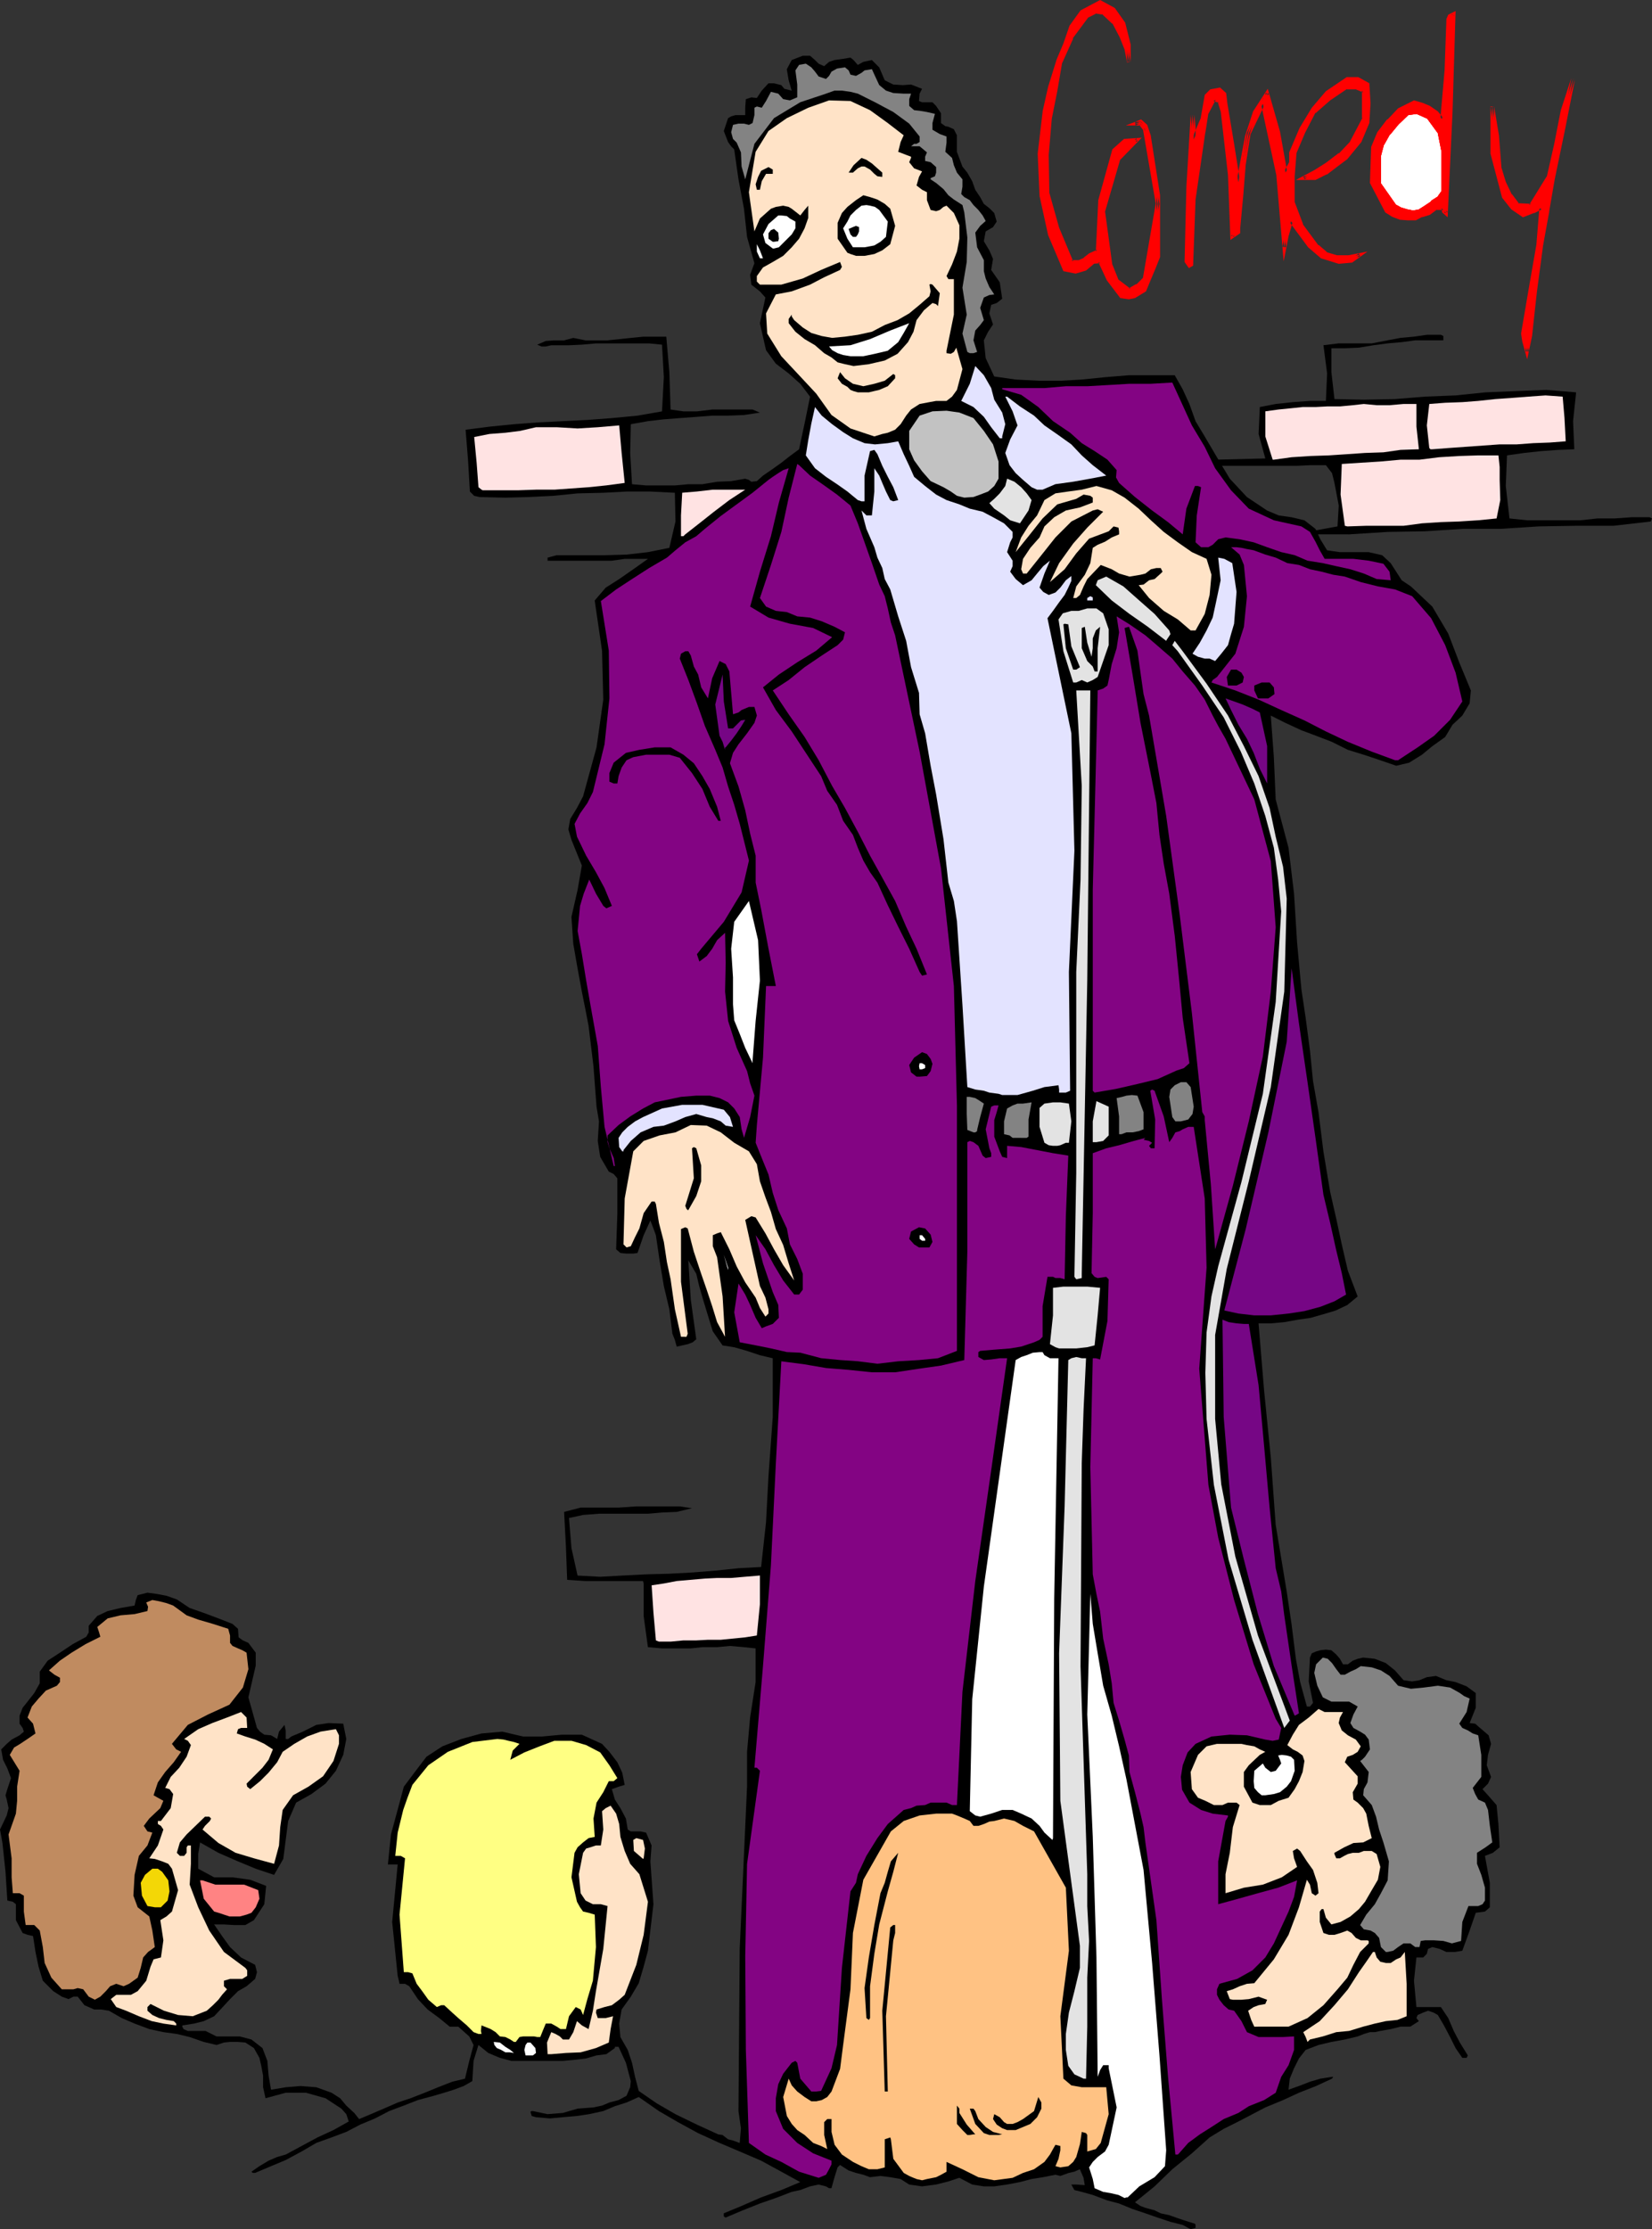 <?xml version="1.0" encoding="UTF-8" standalone="no"?>
<svg
   version="1.0"
   width="115.432mm"
   height="155.711mm"
   id="svg98"
   sodipodi:docname="Comedy Show.wmf"
   xmlns:inkscape="http://www.inkscape.org/namespaces/inkscape"
   xmlns:sodipodi="http://sodipodi.sourceforge.net/DTD/sodipodi-0.dtd"
   xmlns="http://www.w3.org/2000/svg"
   xmlns:svg="http://www.w3.org/2000/svg">
  <rect width="100%" height="100%" fill="#333333" stroke="none"/>
  <sodipodi:namedview
     id="namedview98"
     pagecolor="#ffffff"
     bordercolor="#000000"
     borderopacity="0.25"
     inkscape:showpageshadow="2"
     inkscape:pageopacity="0.0"
     inkscape:pagecheckerboard="0"
     inkscape:deskcolor="#d1d1d1"
     inkscape:document-units="mm" />
  <defs
     id="defs1">
    <pattern
       id="WMFhbasepattern"
       patternUnits="userSpaceOnUse"
       width="6"
       height="6"
       x="0"
       y="0" />
  </defs>
  <path
     style="fill:#000000;fill-opacity:1;fill-rule:evenodd;stroke:none"
     d="m 315.735,588.192 v -0.808 l -0.162,-0.323 -2.585,-0.808 -1.939,-0.646 -2.262,-0.808 -2.262,-0.485 -1.616,-0.808 -2.424,-0.646 -1.293,-0.485 -1.454,-0.97 5.171,-4.201 4.686,-4.525 5.171,-4.201 4.686,-4.201 3.716,-2.262 3.878,-1.939 3.716,-1.939 3.393,-1.778 4.686,-1.939 4.201,-1.939 4.524,-1.778 4.201,-1.939 0.323,-0.485 h -0.323 l -3.07,0.485 -2.747,0.808 -2.909,1.131 -2.747,0.97 0.323,-2.909 1.131,-2.747 1.293,-2.585 1.777,-2.262 3.393,-1.293 3.393,-0.808 3.555,-0.646 3.393,-0.808 1.616,-0.646 1.616,-0.485 h 1.293 l 1.454,-0.323 2.747,-0.485 2.585,-0.646 h 2.585 l 2.262,-1.454 -0.646,-0.808 0.323,-0.808 1.454,-0.646 1.293,-0.485 1.454,0.485 1.131,0.646 1.616,2.747 1.616,3.07 1.454,2.909 1.777,2.585 h 1.131 l 0.323,-0.646 -2.101,-3.393 -1.616,-3.07 -1.454,-3.393 -1.939,-2.909 h -6.463 l -0.646,-6.948 0.646,-6.14 h 1.777 l 0.97,-0.97 0.323,-1.293 1.131,-0.485 1.939,0.485 1.777,0.808 h 2.262 l 1.939,-0.323 1.939,-5.332 1.616,-4.686 2.424,-0.323 1.293,-1.131 v -6.464 l -1.293,-7.11 2.101,-0.808 1.777,-1.454 -0.323,-6.14 -0.485,-5.009 -2.262,-2.585 -1.454,-1.616 1.454,-1.454 0.808,-1.778 -1.131,-3.07 0.323,-2.747 0.808,-2.909 -0.646,-2.262 -2.262,-1.939 -1.293,-1.131 -1.454,-0.162 1.616,-4.04 v -3.878 l -2.424,-1.778 -2.909,-1.131 -2.424,-0.485 -2.747,-1.131 -2.424,0.323 -1.939,0.808 -1.939,0.323 -2.262,-0.323 -2.262,-2.585 -2.424,-1.939 -2.909,-1.131 -3.07,-0.323 -1.454,0.323 -1.293,0.485 -1.293,0.97 h -1.293 l -0.808,-1.454 -0.97,-1.131 -1.293,-1.131 -1.454,-0.162 -1.454,0.162 -1.131,0.323 -1.131,0.485 -0.485,1.131 -0.323,6.302 1.131,5.656 -0.808,0.97 h -0.808 l -1.777,-6.464 -1.131,-6.14 -1.131,-9.049 -1.293,-8.726 -2.909,-17.613 -1.293,-17.775 -1.777,-17.775 -1.454,-17.613 h 3.232 l 3.555,-0.323 3.555,-0.646 3.393,-0.485 3.393,-0.97 3.232,-0.97 3.07,-1.454 2.747,-2.262 -2.585,-6.787 -1.616,-6.948 -1.454,-6.787 -1.616,-7.11 -1.777,-10.665 -1.293,-10.342 -1.454,-8.241 -0.808,-8.08 -1.131,-8.564 -1.131,-7.595 -1.131,-12.281 -0.808,-12.927 -1.454,-12.119 -3.393,-12.766 -0.485,-11.15 -0.808,-10.988 3.878,1.939 4.201,1.939 3.878,1.454 4.201,1.616 4.201,2.101 4.201,1.293 4.363,1.454 4.201,1.454 3.393,-0.808 3.393,-2.101 2.747,-2.262 3.393,-2.424 1.939,-3.232 2.585,-2.424 1.939,-3.232 0.323,-3.393 -3.07,-7.433 -2.909,-7.595 -4.201,-7.11 -5.655,-5.333 -2.424,-1.616 -1.454,-2.262 -1.454,-2.262 -2.262,-2.101 -3.555,-0.808 h -7.594 l -3.393,-0.485 -1.777,-2.909 -1.293,-2.747 -2.909,-2.262 -3.393,-0.808 -3.393,-0.485 -3.07,-1.293 -5.332,-3.555 -4.524,-4.848 -3.393,-5.656 -3.232,-5.494 -2.424,-4.04 -1.616,-4.525 -1.777,-3.878 -2.101,-3.717 h -12.119 l -5.979,0.485 -6.463,0.646 -5.655,0.323 h -5.494 l -6.302,-0.323 -5.655,-0.808 -2.262,-4.848 -0.485,-4.686 1.131,-2.262 1.293,-1.939 -0.97,-2.909 0.485,-2.262 1.454,-0.485 1.454,-1.131 -0.646,-4.363 -2.262,-3.232 0.485,-2.909 -0.97,-2.262 -1.454,-2.424 0.485,-2.585 1.939,-1.131 0.97,-1.454 -0.646,-2.262 -1.293,-1.293 -1.454,-1.131 -0.97,-1.778 -1.293,-1.939 -0.808,-2.262 -1.293,-2.262 -1.293,-1.616 -1.454,-3.878 v -4.363 l -0.808,-1.616 -1.454,-0.646 -0.808,-0.162 -1.131,-0.808 v -2.585 l -1.293,-1.939 -0.97,-0.97 h -2.747 l -0.808,-0.323 0.162,-1.939 0.646,-1.293 -2.909,-1.131 -2.101,0.162 -2.585,-0.162 -2.262,-1.131 -1.454,-3.393 -1.939,-1.939 -2.262,0.485 -1.454,0.808 -1.131,-1.293 -0.808,-0.646 -1.939,0.323 -2.262,0.323 -1.454,0.485 -1.293,1.131 -1.454,-0.646 -0.97,-0.97 -1.293,-1.131 h -1.939 l -2.909,1.131 -1.293,2.424 0.485,2.909 0.808,2.747 -1.939,-0.485 -0.808,-0.97 -1.939,-0.485 h -1.454 l -1.777,1.939 -1.293,1.939 -1.454,-0.162 -1.454,0.485 -0.162,2.262 v 1.939 h -2.585 l -1.131,0.323 -0.808,0.485 -1.131,3.393 1.131,2.909 0.808,1.131 0.808,0.808 1.131,7.918 1.454,7.756 0.808,7.433 1.939,6.948 -1.131,3.07 0.323,2.585 2.262,1.778 1.454,1.616 -1.454,6.787 1.616,7.11 2.585,3.555 3.393,2.585 3.07,2.747 2.585,3.393 -1.454,7.11 -1.454,6.787 -2.424,1.778 -2.262,1.778 -2.262,1.616 -2.585,1.778 -1.616,1.454 -1.454,0.162 -0.646,-0.485 -0.97,-0.323 -3.716,0.646 -3.716,0.162 -3.878,0.646 h -3.716 l -3.555,0.323 h -7.594 l -3.716,-0.323 -0.485,-8.241 0.162,-7.595 4.524,-0.808 4.201,-0.485 4.201,-0.323 4.363,-0.323 4.201,-0.323 h 4.201 l 4.201,-0.162 4.201,-0.646 -1.939,-0.808 h -10.665 l -4.04,0.485 h -3.555 l -3.393,-0.485 -0.323,-9.857 -0.808,-9.372 h -6.14 l -3.232,0.323 -3.07,0.323 -3.07,0.323 h -5.817 l -3.232,-0.646 -2.424,0.646 h -2.585 l -2.262,0.162 -2.262,0.97 1.131,0.485 h 1.131 l 1.454,-0.323 h 4.686 l 3.393,-0.162 3.716,-0.323 h 14.058 l 3.393,0.323 0.485,8.564 -0.485,9.049 -6.463,1.131 -6.787,0.646 -6.463,0.485 -6.463,0.323 -6.463,0.323 -6.463,0.485 -6.463,0.646 -6.302,0.808 0.646,8.08 0.485,8.241 1.131,1.131 1.454,0.323 6.787,0.162 6.14,-0.162 6.463,-0.323 6.463,-0.646 6.787,-0.162 6.14,-0.323 h 6.302 l 6.463,0.323 0.162,7.595 -1.616,6.948 -5.655,1.131 -5.655,0.646 -5.494,0.162 h -12.927 l -2.424,0.646 v 0.808 h 16.966 l 3.393,-0.485 h 6.14 l -3.878,2.747 -3.716,2.585 -3.555,2.262 -2.909,3.393 1.939,13.25 0.323,12.927 -1.777,12.604 -3.555,12.927 -1.616,3.07 -1.777,2.909 -0.485,2.747 0.808,2.747 2.747,6.787 -1.131,6.464 -1.616,7.11 0.485,7.11 1.131,6.464 1.131,6.14 0.97,4.848 0.808,4.201 1.293,10.665 0.808,10.665 0.646,3.878 -0.323,5.171 0.646,4.201 2.262,3.878 1.293,0.646 0.97,1.131 v 9.534 l -0.323,9.211 1.131,0.97 1.616,0.162 h 1.777 l 1.131,-0.162 1.616,-4.686 1.777,-3.878 0.808,2.101 0.646,1.778 0.97,6.625 1.131,6.787 1.454,6.14 0.808,6.464 0.646,1.616 0.485,1.778 1.454,-0.323 1.454,-0.323 1.293,-0.485 0.97,-0.808 -1.454,-10.503 -0.646,-10.342 2.101,3.555 0.808,3.393 1.131,3.878 1.131,3.717 1.293,4.201 2.585,3.717 3.07,0.485 3.393,0.97 3.393,1.131 3.393,0.808 v 15.513 l -1.131,15.674 -0.646,12.119 -1.293,11.796 -5.979,0.323 -6.14,0.646 -6.14,0.485 -5.979,0.323 -6.14,0.162 -6.302,0.323 -5.817,0.323 -5.979,-0.323 -1.616,-7.272 -0.646,-7.918 3.716,-0.808 4.201,-0.323 h 12.927 l 3.716,-0.323 3.878,-0.162 4.04,-0.97 -3.232,-0.485 h -11.472 l -4.686,0.323 h -10.018 l -4.363,1.131 0.485,9.211 0.323,8.726 4.848,0.323 h 15.189 l 0.162,0.646 v 8.564 l 1.131,8.241 3.716,0.323 h 7.594 l 3.07,-0.323 h 3.878 l 3.393,-0.323 3.716,0.323 3.07,0.323 v 8.888 l -1.454,9.372 -0.808,9.049 v 9.211 l -1.939,42.822 -0.323,42.822 0.646,4.525 -0.323,3.878 -1.777,-0.646 -1.293,-0.323 -1.454,-1.131 -1.131,-0.162 -5.655,-2.585 -5.655,-2.747 -5.009,-2.909 -4.686,-3.232 -0.97,-3.717 -0.808,-3.717 -1.131,-3.393 -1.939,-3.393 -0.323,-3.555 0.646,-3.717 2.424,-3.393 2.101,-3.555 1.293,-4.363 1.131,-4.201 1.454,-12.281 -0.808,-11.311 0.323,-4.201 -1.454,-3.393 -1.454,-0.323 h -2.585 l -0.808,-0.485 -0.485,-2.909 -1.454,-2.747 -1.454,-2.262 -0.808,-2.747 1.777,-0.646 1.616,-0.485 -0.646,-3.232 -1.293,-2.747 -2.101,-2.747 -1.939,-2.101 -5.332,-2.424 h -5.332 l -5.332,0.485 h -4.848 l -5.494,-1.293 -5.494,0.485 -5.332,1.454 -5.009,1.939 -4.201,2.747 -3.07,4.04 -2.909,3.878 -1.293,4.848 -2.101,7.756 -0.808,7.918 h 2.585 l -1.454,15.19 1.454,14.22 0.323,1.293 0.162,0.808 h 1.454 l 1.131,0.646 2.262,3.393 2.585,2.747 3.07,2.262 2.747,2.262 h 2.262 l 2.909,2.585 1.131,2.262 -1.131,4.201 -1.131,4.686 -3.393,0.808 -3.716,1.454 -3.555,1.454 -3.716,1.454 -3.393,1.131 -3.716,1.616 -3.393,1.454 -3.07,1.293 -1.293,-1.616 -2.101,-1.939 -1.616,-1.939 -2.262,-1.454 -4.04,-1.454 -4.201,-0.323 -3.878,0.323 -3.878,0.646 -0.646,-3.717 -0.323,-3.878 -1.293,-3.393 -2.909,-2.262 -3.07,-0.808 h -6.14 l -2.909,-1.454 h -4.686 l -1.131,-0.485 -0.323,-0.646 v -0.323 l 3.07,-0.485 2.585,-0.646 2.747,-1.293 2.262,-2.424 1.939,-2.101 2.101,-2.101 2.262,-1.293 2.262,-1.939 0.485,-1.778 -0.485,-1.939 -3.716,-1.939 -2.909,-2.747 -2.101,-2.909 -2.101,-3.07 h 2.585 l 2.747,0.162 h 2.909 l 2.262,-1.293 2.747,-4.201 0.485,-4.848 -4.201,-1.616 -4.686,-0.646 h -4.848 l -4.201,-2.262 v -3.878 l 0.485,-3.07 4.848,2.747 5.171,2.262 4.686,1.939 4.848,1.616 2.424,-4.201 0.646,-5.009 0.646,-5.009 2.101,-4.848 4.04,-2.262 3.716,-2.747 2.747,-3.393 1.939,-4.201 0.808,-4.201 -0.808,-4.04 -3.878,-0.162 -3.232,0.485 -3.555,1.778 -3.07,1.293 -0.808,0.646 h -0.646 v -2.262 l -0.323,-1.454 -1.454,1.778 -0.485,1.939 -1.616,-0.97 -1.777,-0.162 -1.131,-0.808 -0.808,-0.97 -2.262,-8.08 1.939,-8.403 v -3.393 l -1.939,-2.585 -1.454,-0.646 -1.131,-0.808 -0.162,-2.262 -1.454,-1.293 -3.716,-1.454 -3.878,-1.454 -3.716,-1.293 -3.393,-2.262 -2.747,-0.97 -2.585,-0.485 -2.424,-0.323 -2.585,0.646 -0.485,1.293 -0.323,1.454 -3.716,0.646 -3.393,0.808 -2.747,1.293 -2.262,2.585 v 1.778 l -0.646,1.131 -3.555,1.939 -3.393,2.262 -3.232,2.101 -2.101,2.909 v 3.07 l -1.454,2.585 -1.777,2.262 -1.293,1.616 -0.808,2.101 v 2.101 l 0.808,1.131 0.323,0.97 -1.131,0.97 -2.101,1.131 -1.293,1.131 -1.454,1.454 0.485,2.747 1.131,2.262 0.97,2.585 -0.97,2.909 -0.485,1.616 0.323,1.131 0.485,2.262 -0.485,1.939 L 0,482.996 l 0.646,3.555 0.808,7.595 0.485,7.595 1.454,0.323 0.808,0.646 v 4.201 l 1.777,3.393 1.293,0.485 1.454,0.323 0.646,4.201 0.808,3.878 1.131,3.717 2.747,2.747 2.262,1.454 1.777,0.646 1.293,-0.646 h 1.131 l 1.777,2.262 2.585,1.131 h 1.777 l 2.101,0.323 3.393,1.939 3.393,1.454 3.878,1.454 3.716,0.808 3.555,0.485 3.393,0.808 3.716,1.293 3.393,0.808 1.939,-0.646 1.616,-0.162 h 2.101 l 1.939,0.162 2.262,1.454 1.454,2.585 0.485,2.101 0.485,2.585 v 3.07 l 0.646,2.909 5.332,-1.454 h 5.332 l 5.171,1.454 4.201,2.747 1.293,1.454 0.646,1.939 -4.04,2.262 -4.201,1.939 -4.201,2.262 -4.201,2.262 -2.262,0.646 -2.262,0.97 -2.424,1.454 -2.101,1.454 0.323,0.323 h 0.646 l 4.201,-1.778 3.878,-1.616 4.201,-2.262 3.878,-2.262 4.04,-1.454 3.878,-1.454 3.716,-1.939 3.878,-1.616 3.716,-1.939 3.878,-1.454 3.716,-1.454 4.201,-1.131 2.747,-0.808 2.585,-0.808 2.585,-0.97 2.262,-1.293 0.323,-5.333 1.293,-4.201 2.585,2.101 3.07,1.293 3.07,0.808 h 13.573 l 3.393,-0.323 2.747,-0.323 2.747,-0.808 2.585,-0.323 2.262,-1.616 v -0.323 h 0.97 l 1.939,4.201 1.293,4.848 -0.162,1.616 -0.97,2.262 -2.101,1.131 -2.424,0.646 -1.939,0.808 -2.262,0.485 -4.201,0.323 -3.878,1.131 -4.04,0.323 -3.878,-0.808 h -0.323 l -0.323,0.162 0.323,1.131 1.131,0.323 3.716,0.323 3.393,-0.323 3.716,-0.323 3.232,-0.485 3.716,-0.808 3.07,-1.293 3.07,-0.97 3.232,-1.454 5.332,3.717 5.009,2.909 5.332,2.909 5.655,2.585 5.332,2.262 5.655,2.424 5.332,2.909 5.009,2.747 -5.009,2.101 -5.332,1.939 -5.171,2.262 -4.686,1.939 v 0.808 l 0.485,0.323 4.201,-1.778 4.848,-1.939 4.201,-1.454 4.201,-1.616 2.262,-0.485 2.585,-0.97 2.262,-0.485 1.939,0.485 0.808,0.485 h 0.646 l 0.808,-2.909 0.808,-2.585 0.646,-0.646 0.485,0.323 1.777,1.131 1.939,0.646 1.939,0.485 1.777,0.646 2.747,-0.323 2.585,0.323 2.747,0.485 2.262,1.454 3.393,0.485 3.716,-0.485 3.232,-0.808 2.909,-0.97 3.393,1.778 3.07,0.485 h 2.747 l 3.393,-0.485 3.393,-0.646 3.07,-0.808 3.07,-0.485 3.232,-0.646 1.293,0.323 2.262,-0.808 1.454,-0.323 1.454,-0.646 0.97,2.262 0.323,1.939 -2.262,-0.162 h -1.293 l 0.808,1.454 1.939,0.485 2.909,0.808 3.878,1.454 3.07,0.808 3.555,1.454 3.393,1.131 3.232,1.131 3.393,1.131 3.232,0.808 2.101,1.131 z"
     id="path1" />
  <path
     style="fill:#ffffff;fill-opacity:1;fill-rule:evenodd;stroke:none"
     d="m 297.8,580.112 3.07,-2.909 4.04,-2.424 2.747,-2.909 0.323,-4.201 -1.777,-25.047 -1.939,-24.4 -2.262,-24.562 -4.524,-23.915 -1.939,-8.726 -1.939,-8.08 -2.262,-7.918 -1.454,-8.564 -1.293,-7.756 -0.646,-7.918 -0.808,31.833 1.454,32.318 0.97,31.833 0.323,31.51 0.646,-1.778 0.808,-1.293 h 1.454 v 0.808 l 2.101,10.342 -2.101,9.857 -0.97,1.778 -1.939,1.454 -1.293,1.293 -0.97,1.454 0.97,3.07 0.485,2.424 2.262,0.97 1.939,0.323 2.101,0.485 1.616,0.808 0.485,-0.162 z"
     id="path2" />
  <path
     style="fill:#ffc283;fill-opacity:1;fill-rule:evenodd;stroke:none"
     d="m 243.507,575.588 1.293,-0.323 2.424,-0.485 1.293,-0.646 1.454,-0.808 v -2.585 l 4.201,1.939 4.201,2.101 4.201,0.808 4.848,-0.646 2.747,-1.293 2.909,-0.97 2.747,-1.939 1.454,-1.939 0.808,-1.454 0.646,-1.131 1.293,0.323 v 1.131 l -0.485,2.262 -0.808,1.939 1.293,0.323 2.101,-0.323 1.293,-1.131 0.808,-1.293 0.97,-3.393 0.485,-3.232 1.131,0.323 0.323,0.485 v 4.363 l 2.262,-0.646 1.293,-1.616 2.101,-7.595 -0.646,-7.11 h -6.463 l -2.747,-0.485 -2.101,-1.778 -0.808,-16.482 2.262,-17.29 -0.808,-16.644 -8.402,-14.866 -2.909,-1.454 -2.262,-1.293 -2.747,-0.646 -2.585,0.646 -1.293,0.162 -1.454,0.646 -1.454,0.485 h -1.293 l -0.97,-1.293 -1.454,-0.646 -1.939,-0.808 -1.293,-0.485 h -4.201 l -4.363,0.485 -4.201,1.454 -3.393,2.747 -7.271,12.766 -2.747,14.058 -0.646,14.866 -1.939,14.705 -0.808,6.302 -2.262,5.979 -1.131,1.454 -1.454,0.808 -1.454,0.323 h -1.293 l -1.777,-1.131 -1.939,-1.454 -1.454,-1.616 -0.808,-1.778 -1.454,4.848 0.97,5.009 1.293,2.101 1.454,1.616 1.939,1.293 2.262,2.101 2.101,0.808 1.616,0.808 -0.808,-3.717 v -3.393 l 0.808,-0.808 h 1.131 v 3.393 l 0.808,3.393 1.939,2.585 2.909,1.939 2.262,1.131 1.939,0.808 h 2.262 l 1.939,-0.485 v -7.433 l 1.454,-0.485 0.162,0.485 0.646,5.171 2.747,3.717 1.454,0.808 1.131,0.485 0.808,0.323 z"
     id="path3" />
  <path
     style="fill:#830483;fill-opacity:1;fill-rule:evenodd;stroke:none"
     d="m 216.2,574.941 1.939,-0.808 0.808,-1.454 0.646,-1.293 v -0.97 l -4.848,-1.939 -4.201,-2.747 -3.716,-3.717 -1.939,-4.686 v -3.393 l 0.646,-3.717 1.293,-2.747 2.262,-2.909 0.97,-0.485 0.485,0.485 0.808,4.201 2.909,3.393 h 1.293 l 1.293,-0.162 2.747,-5.979 1.454,-6.14 1.293,-20.36 2.262,-20.199 1.454,-2.262 0.485,-2.262 2.262,-4.848 2.909,-4.686 2.747,-3.717 4.201,-3.717 1.939,-0.485 1.454,-0.646 2.262,-0.162 1.454,-0.646 h 4.201 l 1.454,0.646 h 1.293 l 1.454,-29.894 3.393,-29.248 4.201,-29.248 4.201,-29.571 h -1.939 l -2.262,0.323 -1.939,0.162 -1.454,-0.808 v -1.293 l 0.485,-0.323 3.716,-0.323 4.201,-0.323 2.909,-0.485 3.393,-1.131 1.454,-0.646 0.808,-0.808 v -8.08 l 1.293,-7.756 h 1.454 l 0.646,0.323 h 1.293 l 1.131,0.323 0.323,-16.644 0.646,-15.998 -4.04,-0.646 -4.201,-0.808 -4.201,-0.808 -3.716,-0.323 v 3.232 l -1.293,-0.323 -0.646,-1.454 -1.454,-3.878 v -4.363 l 0.646,-2.101 0.485,-1.778 h -1.131 l -0.808,0.323 -1.454,5.979 0.97,5.009 0.485,1.293 v 0.97 l -1.454,0.323 -0.808,-0.646 -1.131,-2.585 -1.293,-0.97 -0.97,-0.323 -0.646,0.323 v 28.925 l -0.808,28.602 -6.14,1.454 -5.655,0.808 -6.463,0.97 h -6.14 l -6.14,-0.646 -5.979,-0.485 -5.655,-0.97 -6.14,-0.808 -1.454,26.986 -1.293,26.824 -2.101,26.663 -2.262,26.824 h 0.646 l 0.808,0.808 -3.393,24.562 -0.485,24.4 0.162,24.723 0.808,24.562 4.363,3.07 4.201,1.939 4.686,2.585 z"
     id="path4" />
  <path
     style="fill:#830483;fill-opacity:1;fill-rule:evenodd;stroke:none"
     d="m 311.373,568.478 2.424,-2.747 3.07,-2.262 3.07,-1.939 3.232,-2.101 3.878,-1.616 2.747,-1.778 4.04,-1.616 3.07,-1.939 1.454,-4.201 1.939,-3.07 1.454,-4.04 v -3.555 l -2.909,0.162 h -6.463 l -3.07,-1.293 -1.454,-2.909 -1.939,-2.747 -1.454,-0.323 -1.293,-1.131 -1.131,-1.454 -0.646,-1.293 v -1.454 l 0.646,-1.454 4.686,-1.293 4.04,-2.262 3.393,-3.393 2.262,-3.717 1.939,-4.201 1.939,-4.201 1.454,-3.878 0.808,-4.363 -5.009,1.939 -5.332,1.454 -5.171,1.454 -5.332,1.454 v -11.311 l 1.939,-10.665 0.646,-1.131 v -0.323 l -4.04,-0.485 -3.07,-0.97 -3.07,-1.939 -1.939,-3.393 -0.323,-3.393 0.485,-3.07 1.293,-3.393 2.101,-2.262 4.201,-1.939 4.848,-0.485 4.524,0.162 4.848,1.131 1.939,0.323 1.616,-0.323 0.646,-3.07 -1.454,-2.424 -5.817,-14.382 -5.171,-16.967 -4.201,-16.482 -2.585,-13.897 -2.424,-30.702 1.939,-26.663 -0.485,-18.26 -2.909,-18.906 h -1.454 l -1.454,0.646 -0.808,0.485 -1.131,0.323 -0.808,1.454 -0.808,1.131 -1.454,-6.787 -2.424,-6.787 -0.646,-0.323 -0.485,0.323 1.293,7.595 -0.162,7.595 h -0.97 l -0.485,-0.646 0.808,-0.808 -0.808,-0.485 -1.454,-0.323 0.485,-0.485 -3.07,0.808 -3.878,1.131 -3.393,0.808 -3.555,1.293 v 15.836 l -0.323,15.836 0.808,0.97 0.808,0.323 2.262,-0.323 0.646,0.646 -0.323,10.988 -1.939,10.18 -1.131,-0.323 h -0.808 l -0.646,28.763 0.646,28.278 0.97,5.171 0.97,4.686 0.808,7.11 1.454,6.787 0.808,5.009 0.485,5.171 1.454,4.686 1.454,5.009 1.131,4.201 0.162,4.363 1.454,5.332 1.454,5.656 0.808,3.555 0.485,4.04 2.909,20.522 1.454,20.845 1.616,20.522 1.939,20.522 h 0.646 z"
     id="path5" />
  <path
     style="fill:#000000;fill-opacity:1;fill-rule:evenodd;stroke:none"
     d="m 256.111,563.63 0.97,-0.162 h 0.485 l -2.262,-2.585 -1.939,-3.07 v -1.131 l -0.646,-0.808 v 4.848 l 1.454,1.616 1.293,1.293 z"
     id="path6" />
  <path
     style="fill:#000000;fill-opacity:1;fill-rule:evenodd;stroke:none"
     d="m 262.574,563.63 h 1.131 l 0.97,-0.162 -2.424,-0.646 -1.939,-1.293 -1.939,-2.101 -0.808,-2.101 -0.485,-0.646 h -0.97 l 1.454,4.04 2.262,2.424 1.454,0.485 z"
     id="path7" />
  <path
     style="fill:#000000;fill-opacity:1;fill-rule:evenodd;stroke:none"
     d="m 268.23,562.337 1.939,-0.808 1.939,-0.808 1.777,-1.778 1.131,-2.262 v -1.616 l -0.808,-1.454 -1.131,3.717 -2.909,2.101 -1.454,0.808 -1.293,0.485 h -1.454 l -0.808,-0.485 -1.131,-1.293 -1.454,-0.808 -0.323,1.293 0.97,1.454 1.454,0.97 1.293,0.485 z"
     id="path8" />
  <path
     style="fill:#000000;fill-opacity:1;fill-rule:evenodd;stroke:none"
     d="m 234.459,552.157 -0.485,-19.876 1.939,-20.037 0.485,-1.939 v -2.101 h -0.485 l -0.808,0.646 -2.101,21.976 0.646,21.33 z"
     id="path9" />
  <path
     style="fill:#e3e3e3;fill-opacity:1;fill-rule:evenodd;stroke:none"
     d="m 286.812,548.763 0.323,-13.735 V 522.101 l 0.485,-9.695 -0.485,-9.211 V 494.792 l -1.777,-54.941 0.323,-53.648 0.485,-14.22 0.646,-13.412 h -1.131 l -1.454,-0.323 -1.293,0.323 -0.808,0.485 -0.97,38.62 -1.454,38.782 0.323,38.943 5.171,38.297 v 5.817 l -1.454,6.14 -1.454,5.656 -0.808,5.656 v 4.201 l 0.646,4.201 1.616,2.262 2.424,1.131 z"
     id="path10" />
  <path
     style="fill:#ffffff;fill-opacity:1;fill-rule:evenodd;stroke:none"
     d="m 139.609,542.623 h 1.131 l 0.808,-0.646 -0.162,-1.293 -1.293,-1.454 h -0.808 l -0.485,0.646 -0.323,1.293 0.323,1.454 z"
     id="path11" />
  <path
     style="fill:#ffe3c7;fill-opacity:1;fill-rule:evenodd;stroke:none"
     d="m 145.587,542.3 3.878,-0.323 3.878,-0.162 4.04,-1.131 3.393,-1.454 0.485,-3.555 0.646,-3.393 -1.939,0.485 h -2.101 l -0.485,-1.454 0.162,-0.808 2.101,-0.646 1.939,-0.485 1.939,-1.454 1.454,-1.293 3.07,-7.918 1.939,-7.918 1.131,-8.726 -2.262,-7.272 -2.424,-2.747 -1.454,-3.393 -1.131,-3.717 -0.323,-3.393 -0.808,-2.747 -1.454,-2.101 -1.293,0.646 -0.97,0.808 0.323,4.848 -0.646,4.201 h -1.293 l -1.454,0.485 -1.131,0.323 -0.808,1.131 -1.131,5.656 0.485,5.009 1.293,1.939 1.939,0.97 h 2.101 l 1.777,0.485 -1.131,11.311 -1.939,11.15 -0.808,5.171 -1.131,4.848 -1.777,-0.97 -1.293,-1.131 -0.97,2.909 -1.131,1.939 h -1.616 l -0.808,-0.808 -1.131,-0.646 -1.131,-0.485 -1.131,2.747 0.162,3.07 z"
     id="path12" />
  <path
     style="fill:#ffffff;fill-opacity:1;fill-rule:evenodd;stroke:none"
     d="m 135.731,541.977 -0.97,-0.808 -1.293,-0.808 -1.454,-1.131 -1.616,-0.162 0.162,0.808 0.646,0.808 1.131,0.485 1.131,0.646 h 1.131 z"
     id="path13" />
  <path
     style="fill:#ffff83;fill-opacity:1;fill-rule:evenodd;stroke:none"
     d="m 136.215,539.068 0.97,-1.293 0.97,-0.162 h 2.909 l 0.808,0.162 h 0.808 l 0.646,-1.616 0.808,-1.939 h 1.454 l 1.454,0.808 0.97,0.646 h 1.454 l 0.808,-3.393 1.777,-2.424 1.293,0.646 0.646,1.454 1.131,-4.201 1.454,-4.848 0.808,-8.888 -0.323,-8.564 -1.616,-0.485 -1.454,-0.323 -0.808,-1.131 -0.808,-1.454 -1.454,-6.464 0.808,-6.464 0.808,-1.454 1.454,-1.293 1.454,-1.131 1.616,-0.323 -0.323,-4.848 0.808,-4.201 1.777,-2.747 1.454,-2.909 h 1.293 l 0.97,-0.808 -2.101,-3.393 -2.424,-3.393 -3.716,-1.939 -3.878,-1.131 h -4.524 l -3.878,1.454 -4.04,1.616 -3.716,1.939 0.646,-2.424 1.777,-1.778 -1.454,-0.485 -1.454,-0.323 -1.293,-0.323 -1.616,-0.162 -6.625,0.808 -6.463,2.585 -5.171,3.555 -4.201,5.171 -1.293,3.393 -1.131,3.232 -1.454,5.979 -0.646,6.14 h 1.454 l 1.131,0.646 -1.454,14.866 1.131,15.19 h 1.131 l 1.131,0.323 1.131,2.747 1.454,1.939 1.616,2.262 2.262,1.939 1.131,-0.485 h 0.808 l 2.101,1.939 1.616,1.454 2.262,1.939 1.777,1.778 1.293,0.485 h 0.808 l -0.162,-0.808 0.162,-1.454 2.424,0.97 1.293,0.808 1.131,1.131 1.454,0.162 1.293,0.646 0.97,0.646 z"
     id="path14" />
  <path
     style="fill:#ffe3c7;fill-opacity:1;fill-rule:evenodd;stroke:none"
     d="m 345.952,538.422 3.393,-0.808 3.555,-1.131 3.393,-0.323 3.716,-1.131 3.07,-0.808 2.909,-0.646 3.07,-0.323 2.424,-0.97 v -8.564 l -0.485,-8.403 -1.131,1.454 -1.131,0.485 -1.454,0.97 h -1.293 l -1.454,-0.323 -0.97,-1.131 -0.485,-1.454 h -0.485 l -1.777,2.585 -1.939,2.747 -2.909,4.525 -3.555,4.201 -3.878,4.201 -4.363,2.909 0.646,1.293 0.485,1.293 z"
     id="path15" />
  <path
     style="fill:#ffe3c7;fill-opacity:1;fill-rule:evenodd;stroke:none"
     d="m 46.536,534.705 v -0.485 l -0.646,-0.646 -1.939,-0.323 -1.939,-0.485 -1.777,-0.808 -1.293,-1.131 v -0.97 l 0.808,-0.808 3.555,1.778 3.716,1.131 3.878,0.323 3.716,-1.454 1.616,-1.454 1.454,-1.454 0.97,-1.293 1.293,-1.454 -0.808,-0.808 v -1.454 l 1.616,-0.485 h 3.232 L 65.28,521.616 v -1.454 l -0.485,-0.646 -5.655,-4.201 -3.878,-5.656 -2.909,-6.14 -2.262,-5.979 0.323,-5.494 v -4.848 h -0.808 l -0.323,0.485 v 1.454 l -0.646,0.808 h -1.131 l -0.808,-0.808 0.808,-2.747 1.777,-2.101 4.848,-4.686 h 1.131 l 0.485,0.485 -0.323,0.646 -1.293,1.293 -0.646,0.97 4.201,3.555 4.524,2.585 4.848,1.454 5.332,1.454 1.293,-4.848 0.323,-4.848 0.646,-4.525 2.747,-3.878 4.04,-2.262 3.878,-2.747 2.747,-4.04 1.454,-4.525 v -2.262 l -0.808,-1.616 -4.04,0.646 -3.555,1.293 -3.393,1.939 -3.07,2.101 -1.454,2.747 -2.262,2.747 -2.262,2.262 -2.585,2.101 -0.808,-0.646 -0.162,-0.808 4.201,-4.201 1.616,-2.101 1.131,-2.747 -2.262,-1.454 -2.424,-1.131 -2.585,-0.808 -2.262,-0.808 0.323,-1.131 0.808,-0.323 H 65.28 l -0.162,-2.747 -1.454,-1.454 -3.716,1.454 -3.878,1.454 -3.716,1.616 -3.716,2.585 0.97,0.485 0.808,1.131 -1.131,3.07 -1.939,2.909 -2.262,2.424 -1.454,2.909 1.131,0.323 0.97,1.293 -0.646,3.717 -2.585,3.393 h -0.808 v 0.808 l 0.808,0.485 0.646,0.97 -1.454,4.201 -2.262,3.393 1.454,0.162 1.939,0.646 1.616,0.646 0.97,1.293 1.616,5.656 -1.616,5.656 -1.454,1.293 -1.616,0.97 0.808,5.332 -0.646,4.525 -1.939,0.485 -0.808,1.939 -1.131,3.717 -2.262,2.747 -1.777,0.97 h -3.878 l -1.454,1.131 1.454,2.101 2.585,0.97 3.393,1.454 3.393,1.293 3.07,0.646 z"
     id="path16" />
  <path
     style="fill:#ffe3c7;fill-opacity:1;fill-rule:evenodd;stroke:none"
     d="m 334.641,535.028 h 5.655 l 5.009,-2.262 4.201,-3.393 3.716,-4.201 2.585,-3.07 1.616,-3.393 1.777,-3.393 2.262,-2.262 v -0.646 l -0.323,-0.162 h -1.777 l -1.293,-0.646 -1.131,-1.293 -1.131,-0.646 -1.777,0.646 -1.616,0.485 h -1.454 l -1.454,-0.485 -0.97,-2.909 v -2.747 l 0.485,-0.646 h 0.485 l 0.646,2.262 1.454,1.778 2.424,-0.646 2.585,-1.454 2.262,-1.939 1.616,-1.939 1.777,-3.07 1.616,-2.747 0.646,-3.393 -0.97,-3.393 -1.293,-0.808 h -2.101 l -1.293,0.485 h -1.616 l -1.293,0.323 -0.97,0.485 -1.131,0.646 h -0.97 l -0.485,-1.131 v -0.323 l 2.585,-1.454 2.424,-1.131 2.585,-0.162 2.262,-1.131 -0.808,-3.232 -0.646,-3.232 -0.808,-1.454 -1.454,-1.454 -1.131,-0.808 -0.162,-1.939 1.293,-2.262 v -1.939 l -3.393,-3.717 0.646,-1.454 1.454,-0.485 1.293,-0.808 0.808,-1.454 -1.293,-1.778 -2.101,-1.131 -1.616,-1.293 -0.808,-1.939 0.323,-1.454 0.808,-1.454 h -4.848 l -1.616,-0.808 -2.585,2.262 -2.585,1.939 -1.616,2.585 -1.454,2.747 1.454,1.131 1.293,0.646 1.293,0.97 0.485,1.454 -0.485,2.909 -0.97,2.424 -1.131,2.101 -1.616,2.262 -2.585,0.808 -2.101,1.131 h -2.909 l -1.939,-0.646 -2.262,-4.201 v -3.878 l 1.293,-1.778 2.909,-2.747 1.454,-0.808 -1.454,-0.646 -1.454,-0.808 -1.939,-0.323 -1.454,-0.323 h -6.463 l -2.747,0.646 -2.262,2.262 -1.939,4.525 0.323,4.525 1.616,2.262 1.939,0.808 2.262,1.131 h 2.262 l 1.454,-0.646 h 2.262 l 0.808,0.646 -1.777,5.817 -0.808,6.787 -1.131,5.656 v 5.009 l 4.848,-1.454 5.009,-0.808 5.009,-1.939 4.04,-2.747 -0.808,-2.262 -0.323,-1.939 1.131,-0.646 0.808,0.646 1.777,2.747 1.616,2.262 1.131,3.393 0.323,2.747 -0.808,0.646 -0.97,-0.646 -0.485,-2.262 -0.808,-1.293 -2.101,7.272 -2.747,7.272 -3.878,6.464 -5.171,6.302 -1.939,0.162 -1.939,0.646 -1.777,0.808 -1.616,0.485 0.808,2.101 0.808,0.162 h 2.262 l 1.939,-0.162 2.585,-0.646 1.777,0.646 0.485,0.162 -0.485,1.131 -1.777,0.323 -1.293,0.485 -1.454,0.97 0.808,2.424 0.808,1.778 z"
     id="path17" />
  <path
     style="fill:#000000;fill-opacity:1;fill-rule:evenodd;stroke:none"
     d="m 229.773,532.766 v -8.403 l 1.131,-8.564 1.293,-7.756 2.262,-8.726 1.454,-5.171 1.293,-5.009 -1.939,2.262 -0.808,2.747 -0.808,2.909 -1.131,2.747 -1.616,8.403 -1.454,8.564 -1.131,8.08 0.485,7.918 0.646,0.485 z"
     id="path18" />
  <path
     style="fill:#c08b60;fill-opacity:1;fill-rule:evenodd;stroke:none"
     d="m 25.046,527.918 1.454,-0.808 1.454,-1.454 1.131,-1.293 1.616,-0.646 1.939,0.646 1.454,-0.646 2.262,-1.616 0.808,-2.585 0.646,-2.747 1.293,-1.454 1.131,-0.808 0.646,-0.485 -0.646,-4.363 -0.808,-3.717 -3.07,-2.424 -1.131,-3.07 0.323,-5.494 1.131,-5.009 2.262,-2.747 1.293,-3.393 -1.293,-0.323 -0.97,-1.454 1.454,-1.939 2.909,-2.747 0.808,-1.939 -1.454,-0.808 -1.131,-0.646 1.131,-3.393 1.939,-2.747 2.262,-2.585 1.939,-2.747 -1.293,-0.646 -1.131,-1.454 4.201,-5.009 5.332,-2.747 5.655,-2.585 3.555,-4.525 1.454,-4.848 -0.485,-4.363 -1.131,-0.646 -1.131,-0.485 -1.454,-0.646 -0.646,-0.808 v -1.939 l -0.485,-1.778 -4.04,-1.293 -3.878,-1.131 -3.07,-1.131 -3.555,-2.585 -1.777,-0.646 -1.939,-0.485 -1.777,-0.323 -1.616,0.646 0.485,1.131 -0.162,1.131 -3.393,0.808 -3.716,0.323 -3.393,0.808 -2.747,2.262 0.485,1.454 0.323,1.131 -3.878,1.939 -3.716,2.262 -3.07,2.101 -2.909,2.585 1.454,1.131 1.454,0.808 v 1.131 l -0.808,0.97 -2.909,1.293 -1.939,2.101 -1.777,2.101 -1.131,2.909 1.454,1.616 0.646,2.585 -2.101,1.454 -1.939,1.293 -1.616,0.97 -1.131,1.939 2.585,4.201 -0.646,4.201 v 3.717 l -0.323,3.393 -1.939,5.494 0.808,6.302 v 5.009 l 0.323,4.201 h 1.777 l 1.131,0.646 v 4.201 l 0.485,3.555 h 2.262 l 1.454,1.454 0.808,4.363 0.485,4.201 1.777,3.878 2.747,3.07 h 3.07 l 1.131,-0.323 1.454,0.323 1.454,1.939 z"
     id="path19" />
  <path
     style="fill:#838383;fill-opacity:1;fill-rule:evenodd;stroke:none"
     d="m 366.473,515.314 1.454,-0.323 1.293,-0.97 1.454,-0.97 h 1.777 l 1.293,0.97 h 1.131 l 0.323,-1.616 1.131,-0.162 h 2.424 l 2.424,0.162 2.262,0.646 2.424,-0.646 0.323,-5.009 1.616,-4.201 h 2.585 l 1.131,-0.485 0.646,-0.97 v -3.393 l -0.97,-3.393 -1.131,-2.909 v -2.909 l 2.262,-1.454 1.777,-1.293 -0.646,-4.363 -0.485,-4.201 -0.808,-1.939 -1.777,-0.808 -0.808,-1.454 -0.646,-1.616 1.131,-1.454 1.131,-1.454 v -5.817 l -0.808,-5.171 -1.454,-0.485 -1.293,-0.808 -1.454,-0.646 -0.808,-1.131 1.939,-3.07 0.808,-3.555 -1.454,-0.646 -1.131,-0.808 -1.131,-0.646 -1.454,-0.808 -3.232,-0.485 -3.716,0.485 -3.393,0.323 -3.393,-0.808 -2.262,-2.585 -2.262,-1.454 -2.424,-0.808 -2.909,-0.323 -1.293,0.808 -1.454,0.646 -1.454,0.808 h -1.131 l -1.131,-1.454 -1.131,-1.616 -1.131,-1.131 -1.293,-0.323 -1.777,1.778 -0.485,2.262 0.808,3.393 1.454,3.07 2.262,1.131 h 4.686 l 2.262,1.293 -1.131,2.101 -0.808,2.262 0.808,1.293 1.777,0.97 1.293,0.808 0.97,1.293 0.323,2.585 -1.293,1.939 -0.808,0.808 -0.485,0.323 2.262,2.909 -0.323,2.747 -0.97,1.778 -0.162,1.616 2.262,2.585 1.131,3.07 0.808,3.393 1.131,3.393 1.454,5.009 -0.323,5.009 -1.777,3.393 -1.616,2.909 -2.262,2.747 -1.616,2.747 0.97,1.131 1.777,0.323 1.131,0.646 1.131,1.293 0.485,2.424 1.293,1.293 z"
     id="path20" />
  <path
     style="fill:#ff8383;fill-opacity:1;fill-rule:evenodd;stroke:none"
     d="m 61.402,505.942 h 1.939 l 1.777,-0.485 1.293,-0.485 1.131,-1.454 0.97,-2.262 -0.323,-2.262 -3.716,-1.454 h -7.594 l -3.393,-1.131 H 52.838 l 0.97,4.848 2.747,3.393 1.131,0.323 1.454,0.485 1.454,0.485 z"
     id="path21" />
  <path
     style="fill:#f3d706;fill-opacity:1;fill-rule:evenodd;stroke:none"
     d="m 42.497,503.518 1.777,-1.778 0.485,-2.424 -0.323,-2.909 -1.616,-2.262 -1.131,-0.808 h -1.454 l -1.939,1.616 -1.131,2.101 0.323,3.393 1.454,2.747 1.939,0.323 z"
     id="path22" />
  <path
     style="fill:#ffe3c7;fill-opacity:1;fill-rule:evenodd;stroke:none"
     d="m 169.987,490.591 0.323,-2.585 -0.485,-2.262 -1.777,-0.485 -0.808,0.485 0.162,2.909 2.424,2.101 z"
     id="path23" />
  <path
     style="fill:#ffffff;fill-opacity:1;fill-rule:evenodd;stroke:none"
     d="m 278.086,485.258 0.323,-63.344 1.131,-63.344 h -2.262 l -1.454,-0.808 -0.485,-0.808 h -0.808 l -1.777,0.162 -1.616,0.646 -1.454,0.485 -1.454,0.808 -4.201,29.894 -4.201,29.894 -3.07,29.733 -0.646,29.571 1.454,1.131 1.293,0.323 2.909,-0.808 2.909,-0.97 h 2.747 l 2.262,0.97 2.747,1.293 2.101,1.939 1.293,1.778 2.101,1.939 z"
     id="path24" />
  <path
     style="fill:#ffffff;fill-opacity:1;fill-rule:evenodd;stroke:none"
     d="m 334.156,473.947 2.262,-0.323 1.616,-0.485 1.777,-1.454 1.131,-1.454 0.97,-2.747 -0.162,-2.909 -0.808,-0.808 -1.131,-0.323 -1.293,-0.162 -0.97,0.162 0.485,1.131 0.323,0.97 -1.454,1.939 -1.293,0.323 -1.454,-1.131 -0.646,-1.131 -2.262,1.939 -0.162,2.747 0.162,1.778 0.97,1.131 0.97,0.808 z"
     id="path25" />
  <path
     style="fill:#760685;fill-opacity:1;fill-rule:evenodd;stroke:none"
     d="m 343.043,452.294 -1.939,-12.604 -1.939,-13.25 -0.808,-6.302 -1.454,-6.14 -1.616,-15.998 -1.454,-16.321 -1.454,-15.998 -2.585,-16.159 h -1.293 l -1.939,-0.162 -2.101,-0.323 -1.616,-0.646 0.323,25.693 1.939,23.915 3.393,13.735 3.716,14.382 4.201,13.735 5.494,13.089 0.646,-0.323 z"
     id="path26" />
  <path
     style="fill:#ffe3e3;fill-opacity:1;fill-rule:evenodd;stroke:none"
     d="m 174.026,433.387 h 3.07 l 3.393,-0.323 h 3.393 l 3.07,-0.162 h 3.393 l 3.232,-0.323 3.232,-0.323 3.07,-0.485 0.808,-8.241 v -7.595 l -3.878,0.323 -3.716,0.323 h -3.716 l -3.232,0.162 -3.716,0.323 -3.716,0.323 -3.393,0.646 -3.232,0.485 0.485,7.272 0.646,7.272 z"
     id="path27" />
  <path
     style="fill:#830483;fill-opacity:1;fill-rule:evenodd;stroke:none"
     d="m 231.712,360.025 5.494,-0.646 5.494,-0.323 5.009,-0.485 5.009,-1.939 v -64.798 l -0.808,-31.51 -3.393,-31.025 -5.655,-30.864 -6.463,-30.702 -1.131,-3.393 -0.808,-3.717 -0.808,-3.232 -1.454,-3.07 -1.939,-5.656 -1.939,-5.494 -1.777,-5.009 -1.939,-4.686 -3.555,-2.909 -3.393,-2.424 -3.716,-2.585 -2.909,-2.747 -0.485,-0.323 -2.262,8.888 -1.939,9.049 -2.747,8.726 -2.909,8.726 1.616,2.262 2.585,1.131 2.909,0.323 2.747,1.131 3.393,0.323 3.07,0.97 3.393,1.454 2.747,1.454 -0.485,1.939 -1.454,1.454 -4.201,2.747 -4.524,3.07 -4.201,3.393 -4.201,2.747 4.201,6.302 4.201,5.979 3.716,6.14 3.555,6.787 3.393,5.817 3.393,6.302 3.232,6.302 3.232,5.817 3.393,6.14 2.909,6.787 2.747,5.817 2.747,6.787 -1.293,0.323 -0.646,-0.97 -2.747,-6.14 -2.909,-5.817 -2.747,-5.656 -2.747,-5.979 -1.939,-2.747 -1.777,-3.07 -1.454,-3.393 -1.293,-3.393 -2.585,-3.717 -1.616,-4.201 -2.585,-3.717 -1.616,-3.878 -4.04,-6.14 -3.716,-5.656 -4.201,-5.656 -3.393,-5.979 4.201,-3.393 4.848,-3.232 5.009,-3.07 4.201,-3.555 -5.009,-2.424 -6.14,-1.131 -5.655,-1.616 -4.848,-2.909 2.585,-9.211 2.909,-9.372 2.101,-8.888 2.585,-9.049 -1.454,0.485 -1.293,0.808 -1.454,0.97 -1.131,0.808 -4.201,3.393 -4.201,3.07 -4.201,3.07 -4.201,3.393 -2.262,1.939 -2.909,1.616 -2.585,2.101 -2.262,1.939 -4.686,2.747 -4.524,2.909 -4.201,2.747 -4.04,3.07 2.101,13.089 0.162,12.604 -1.293,12.119 -3.07,12.604 -1.454,2.909 -1.939,2.747 -1.454,2.747 0.646,3.393 2.424,5.009 2.585,4.363 2.262,4.201 1.939,4.686 -1.454,0.646 -0.808,-0.646 -1.939,-3.232 -1.777,-3.717 -1.454,3.717 -0.97,3.232 -0.646,6.625 1.131,6.14 1.131,6.948 1.131,6.464 1.939,10.827 0.808,10.827 0.97,10.503 2.424,10.342 h 0.323 l -0.323,-2.101 -1.131,-2.585 -0.485,-1.616 v -1.778 l 2.909,-2.747 3.07,-2.262 3.393,-2.101 3.07,-1.616 3.878,-0.808 3.07,-0.646 4.04,-0.323 h 3.555 l 2.585,0.646 2.262,1.131 1.616,1.616 1.454,2.262 0.485,3.232 0.646,2.262 1.616,-5.494 1.131,-5.656 -1.131,-3.232 -0.808,-3.232 -1.454,-3.232 -1.293,-2.909 -2.262,-7.11 -0.808,-7.756 0.162,-7.595 -0.162,-7.918 -2.101,1.939 -1.293,2.262 -1.454,1.939 -1.939,1.454 -0.646,-1.939 1.131,-1.454 5.979,-7.11 4.686,-7.756 1.939,-8.403 -2.424,-9.695 -1.454,-5.009 -1.616,-4.848 -1.454,-5.009 -1.939,-4.686 -2.747,-6.302 -2.101,-5.979 -2.262,-6.14 -2.262,-5.656 0.323,-1.293 1.131,-0.646 h 0.808 l 0.646,1.131 0.808,2.909 1.131,2.101 0.808,3.393 1.777,2.909 1.131,-5.333 1.939,-4.525 1.616,0.808 0.97,1.939 0.485,5.656 0.485,5.656 1.454,-0.485 0.808,-0.646 1.939,-0.808 h 1.454 l 0.646,2.262 -0.646,1.939 -1.939,2.747 -2.262,2.909 -1.454,2.262 -0.808,2.747 2.262,6.14 1.777,6.302 1.293,6.14 1.454,5.817 v 7.11 l 1.454,7.11 1.939,10.342 1.939,9.857 h -2.585 l -0.808,18.906 -1.616,17.775 -0.323,4.686 1.616,4.04 1.777,4.363 1.131,4.848 1.454,4.525 2.262,4.848 0.808,4.201 1.939,3.878 1.454,3.878 v 4.201 l -0.97,1.293 h -1.293 l -2.909,-3.717 -2.424,-4.04 -2.262,-4.201 -2.585,-3.717 1.939,7.433 2.585,7.595 1.454,3.393 0.162,3.393 -1.616,1.616 -1.777,0.646 -1.131,0.485 -1.616,-2.747 -1.454,-3.393 -1.293,-2.747 -1.777,-2.909 -1.131,7.595 1.454,7.918 4.201,0.808 4.04,0.808 4.201,0.97 3.555,0.162 5.494,1.454 5.009,0.485 4.686,0.323 z"
     id="path28" />
  <path
     style="fill:#e3e3e3;fill-opacity:1;fill-rule:evenodd;stroke:none"
     d="m 279.702,355.985 h 4.524 l 2.909,-0.323 1.939,-0.485 0.808,-7.918 0.646,-7.272 -3.393,-0.323 h -6.302 l -2.747,0.323 v 7.272 l -0.808,7.595 1.454,0.808 z"
     id="path29" />
  <path
     style="fill:#ffe3c7;fill-opacity:1;fill-rule:evenodd;stroke:none"
     d="m 180.974,352.915 h 0.323 l 0.323,-0.808 -1.777,-13.735 v -13.897 l 1.131,-0.485 0.646,0.323 1.616,6.14 1.939,5.817 1.454,4.201 1.454,4.363 1.293,4.201 2.101,3.878 -0.646,-10.665 -1.454,-10.342 -1.131,-2.909 v -2.909 l 1.131,-0.485 0.97,-0.323 2.262,4.525 1.939,4.525 2.262,4.201 2.747,4.04 1.131,2.747 1.454,2.262 0.808,-0.808 v -1.131 l -0.808,-3.07 -1.454,-3.07 -1.939,-8.726 -1.939,-8.726 1.616,-0.97 1.131,0.323 2.585,4.201 2.262,4.201 2.424,4.201 2.909,4.04 -1.454,-4.525 -1.454,-4.848 -1.939,-4.201 -1.293,-4.525 -1.454,-3.878 -1.454,-4.201 -0.808,-4.525 -2.101,-3.393 -3.878,-2.262 -3.555,-2.747 -3.716,-1.778 -4.201,-0.162 -4.04,1.939 -4.201,0.808 -4.201,1.454 -2.747,2.747 -2.262,12.443 -0.323,12.119 0.808,0.808 1.131,-0.323 1.131,-2.424 1.131,-2.262 1.131,-4.04 2.101,-3.07 h 0.808 l 0.323,0.646 0.808,5.009 1.293,5.009 0.808,5.333 0.97,4.525 1.131,7.918 1.616,7.272 z"
     id="path30" />
  <path
     style="fill:#760685;fill-opacity:1;fill-rule:evenodd;stroke:none"
     d="m 355.485,341.765 -1.131,-5.656 -1.454,-5.979 -1.616,-7.272 -1.777,-7.433 -2.101,-15.028 -2.101,-14.705 -2.262,-15.513 -1.939,-14.543 -1.293,19.391 -4.848,23.915 -5.979,25.531 -5.655,21.492 3.716,0.808 4.201,0.485 h 4.363 l 4.686,-0.485 4.201,-0.646 4.201,-1.131 3.716,-1.454 z"
     id="path31" />
  <path
     style="fill:#ffffff;fill-opacity:1;fill-rule:evenodd;stroke:none"
     d="m 192.285,337.725 v -3.07 l -1.131,-3.393 1.131,4.04 z"
     id="path32" />
  <path
     style="fill:#e3e3e3;fill-opacity:1;fill-rule:evenodd;stroke:none"
     d="m 284.227,337.725 1.454,-0.323 v -1.131 l 1.454,-77.402 0.808,-76.594 h -3.716 l 1.454,25.208 -0.323,24.723 -1.131,24.4 v 53.002 l -0.485,27.47 z"
     id="path33" />
  <path
     style="fill:#830483;fill-opacity:1;fill-rule:evenodd;stroke:none"
     d="m 321.068,329.323 4.524,-16.321 4.201,-16.967 3.716,-17.129 2.101,-17.129 1.293,-16.967 -1.293,-17.452 -4.363,-16.321 -7.594,-15.998 -1.939,-3.393 -1.454,-2.747 -2.101,-4.201 -2.585,-3.717 -3.232,-3.717 -2.747,-3.393 -3.716,-3.232 -3.393,-2.909 -4.201,-2.909 -3.393,-2.101 0.646,4.201 -0.646,4.201 -1.293,4.201 -0.808,4.201 -0.323,1.454 -1.131,0.808 -1.454,0.485 v 0.646 l -1.293,52.032 v 53.002 l 0.485,0.485 5.655,-0.97 5.655,-1.293 5.332,-1.293 5.009,-2.262 1.939,-0.646 1.454,-1.293 -1.777,-11.958 -0.97,-10.342 -1.131,-11.311 -1.454,-11.15 -1.454,-7.918 -1.131,-7.595 -0.808,-8.403 -1.454,-7.433 -1.454,-7.272 -1.293,-6.464 -2.101,-12.766 -2.101,-12.281 1.131,-0.323 0.162,0.323 2.101,5.979 0.808,5.817 0.808,5.656 1.454,5.656 4.524,26.501 3.555,26.016 3.232,26.016 2.747,26.178 0.646,1.131 v 0.97 l 1.616,16.967 1.131,17.129 z"
     id="path34" />
  <path
     style="fill:#000000;fill-opacity:1;fill-rule:evenodd;stroke:none"
     d="m 243.507,329.323 h 1.939 l 0.808,-1.454 -0.485,-1.939 -1.454,-1.616 -1.616,-0.323 -2.101,1.131 -0.485,1.939 1.293,1.454 1.293,0.808 z"
     id="path35" />
  <path
     style="fill:#ffffff;fill-opacity:1;fill-rule:evenodd;stroke:none"
     d="m 244.315,327.545 v -0.485 l -0.808,-0.97 h -0.646 v 0.97 l 0.646,0.485 z"
     id="path36" />
  <path
     style="fill:#000000;fill-opacity:1;fill-rule:evenodd;stroke:none"
     d="m 181.782,319.466 2.101,-3.717 1.293,-3.878 v -4.201 l -1.293,-4.525 -0.646,-0.323 -0.485,0.323 0.485,7.918 -2.262,7.272 0.323,0.808 0.323,0.323 z"
     id="path37" />
  <path
     style="fill:#e3e3ff;fill-opacity:1;fill-rule:evenodd;stroke:none"
     d="m 164.654,303.63 1.939,-2.424 2.585,-2.262 3.393,-1.454 2.747,-0.323 3.07,-1.131 2.585,-1.131 2.909,-0.808 2.747,0.808 1.616,0.323 2.101,0.808 1.293,1.131 1.939,0.323 -0.808,-2.585 -1.616,-1.939 -5.655,-1.293 h -5.332 l -5.332,0.97 -5.009,2.262 -2.101,1.131 -1.939,1.454 -1.454,1.454 -0.97,1.454 0.162,2.424 0.808,1.131 h 0.323 z"
     id="path38" />
  <path
     style="fill:#e3e3e3;fill-opacity:1;fill-rule:evenodd;stroke:none"
     d="m 278.086,302.499 h 1.131 l 0.808,-0.162 1.454,-0.646 h 0.808 l 0.646,-5.656 -0.646,-4.686 -2.262,-0.323 h -1.939 l -2.262,0.323 -1.293,1.131 v 5.009 l 1.293,4.201 1.131,0.646 z"
     id="path39" />
  <path
     style="fill:#e3e3e3;fill-opacity:1;fill-rule:evenodd;stroke:none"
     d="m 289.559,301.529 1.777,-0.323 1.454,-1.454 v -7.595 l -1.777,-0.808 -1.454,-0.646 -0.97,5.333 v 5.494 z"
     id="path40" />
  <path
     style="fill:#838383;fill-opacity:1;fill-rule:evenodd;stroke:none"
     d="m 269.684,300.398 h 1.454 l 0.485,-0.323 v -4.525 l 0.808,-4.525 -2.262,0.323 h -1.454 l -1.293,0.485 -1.454,0.808 -0.808,3.393 v 3.393 l 1.454,0.323 0.808,0.646 z"
     id="path41" />
  <path
     style="fill:#838383;fill-opacity:1;fill-rule:evenodd;stroke:none"
     d="m 296.184,299.428 1.293,-0.485 h 1.616 l 1.616,-0.323 1.293,-0.485 v -4.525 l -1.616,-4.363 -1.454,-0.162 -1.454,0.162 -1.131,0.323 -1.454,0.323 0.646,4.848 v 4.686 z"
     id="path42" />
  <path
     style="fill:#838383;fill-opacity:1;fill-rule:evenodd;stroke:none"
     d="m 258.05,298.297 0.808,-3.393 0.97,-3.555 -1.454,-0.97 -0.808,-0.485 -1.454,-0.323 h -0.808 v 4.525 l 0.162,4.201 1.616,0.646 h 0.485 l 0.485,-0.323 z"
     id="path43" />
  <path
     style="fill:#e3e3ff;fill-opacity:1;fill-rule:evenodd;stroke:none"
     d="m 265.483,289.087 h 3.232 l 4.04,-1.131 3.07,-0.97 3.716,-0.485 0.162,1.131 v 0.808 h 1.777 l 1.131,-0.485 -0.323,-31.349 1.454,-31.995 -0.808,-31.025 -6.302,-30.379 1.454,-1.939 1.616,-2.262 1.454,-1.939 0.97,-1.939 0.808,-1.778 v -1.293 l -1.454,1.131 -1.454,1.939 -1.293,1.293 -1.777,0.646 -1.454,-0.808 -0.97,-1.131 1.293,-3.717 1.454,-3.393 -1.777,1.454 -1.616,1.939 -1.454,1.778 -2.262,1.293 -1.939,-1.616 -1.454,-1.939 0.646,-1.454 v -1.454 l -1.454,-2.262 0.808,-2.585 0.646,-1.293 v -1.454 l -2.262,-2.262 -2.909,-1.616 -2.747,-1.454 -3.393,-0.808 -2.747,-1.131 -3.393,-1.131 -2.747,-1.454 -2.909,-2.262 -2.909,-2.424 -1.293,-2.909 -1.454,-3.07 -1.454,-3.393 -2.747,0.485 -3.393,0.323 -2.747,-0.323 -3.07,-1.293 -2.585,-1.616 -2.909,-2.101 -2.747,-2.262 -1.777,-2.262 -0.97,4.363 -0.808,4.363 -0.646,4.04 2.424,3.393 2.909,2.262 2.909,1.939 2.747,1.939 2.747,2.262 0.97,0.323 h 0.808 v -6.787 l 1.454,-6.464 1.131,-0.323 0.808,1.131 1.293,3.07 1.454,2.909 1.454,2.747 1.293,3.393 -1.293,0.323 -0.808,-0.323 -1.131,-2.262 -0.97,-2.262 -0.808,-1.939 -1.293,-1.939 v 6.14 l -0.646,6.302 h -1.454 l -1.293,-1.293 1.293,4.848 2.101,4.848 0.808,2.747 1.293,2.747 0.646,2.909 1.454,2.747 2.101,7.11 2.101,6.464 1.293,6.948 2.101,6.787 0.162,5.656 1.454,5.009 1.454,8.564 1.454,7.595 1.939,11.796 1.293,11.473 1.454,4.848 0.808,5.332 1.454,22.138 1.293,21.653 2.101,0.646 2.262,0.323 1.454,0.485 2.424,0.323 0.97,0.323 z"
     id="path44" />
  <path
     style="fill:#000000;fill-opacity:1;fill-rule:evenodd;stroke:none"
     d="m 242.861,284.239 1.939,-0.162 0.97,-1.293 0.485,-1.939 -0.485,-1.293 -0.97,-1.293 -1.293,-0.485 -2.101,1.454 -1.293,1.939 0.485,1.939 1.454,1.131 z"
     id="path45" />
  <path
     style="fill:#ffffff;fill-opacity:1;fill-rule:evenodd;stroke:none"
     d="m 243.507,282.3 0.808,-0.323 v -0.808 l -0.808,-0.485 h -0.646 l -0.162,0.808 0.162,0.808 z"
     id="path46" />
  <path
     style="fill:#ffffff;fill-opacity:1;fill-rule:evenodd;stroke:none"
     d="m 198.749,280.037 0.808,-10.503 1.131,-10.665 -0.485,-10.665 -2.424,-10.342 -3.878,5.494 -0.808,7.11 0.485,7.595 v 7.11 l 0.323,4.201 1.454,3.555 1.454,3.717 1.939,4.04 z"
     id="path47" />
  <path
     style="fill:#000000;fill-opacity:1;fill-rule:evenodd;stroke:none"
     d="m 190.346,216.694 -0.97,-3.717 -1.939,-4.686 -1.939,-3.393 -2.262,-3.393 -2.747,-2.262 -3.393,-1.939 h -4.201 l -4.04,0.646 -3.555,0.808 -3.232,2.585 -1.131,2.747 v 2.262 l 1.131,0.485 h 0.97 l 0.323,-1.939 0.808,-2.262 1.293,-1.939 1.777,-0.808 3.393,-0.646 h 6.14 l 2.747,0.808 3.232,4.04 2.747,4.201 1.939,4.686 2.262,3.717 z"
     id="path48" />
  <path
     style="fill:#760685;fill-opacity:1;fill-rule:evenodd;stroke:none"
     d="m 334.641,206.352 v -9.372 l -1.939,-8.888 -1.939,-0.97 -2.585,-1.131 -2.262,-0.808 -2.262,-0.808 1.454,3.07 1.939,3.878 2.262,3.717 1.777,3.717 1.616,4.201 1.939,3.878 z"
     id="path49" />
  <path
     style="fill:#830483;fill-opacity:1;fill-rule:evenodd;stroke:none"
     d="m 369.22,200.696 5.171,-3.393 4.363,-3.07 4.201,-4.201 3.232,-4.848 -1.777,-7.595 -2.747,-7.272 -3.716,-7.11 -5.009,-5.817 -4.524,-1.778 -4.524,-0.808 -4.524,-1.131 -4.201,-1.454 -3.07,-0.485 -3.07,-0.808 -3.07,-0.646 -2.909,-1.131 -3.07,-0.485 -3.07,-1.454 -2.747,-0.808 -3.07,-1.131 -1.777,-0.323 -1.454,-0.323 -1.293,-0.162 h -1.454 l 2.262,1.939 1.131,2.747 0.808,8.241 -0.808,8.08 -2.262,7.11 -4.848,6.14 -1.131,0.808 -0.323,0.646 6.302,2.101 6.14,2.424 5.979,2.747 6.14,2.747 5.655,2.909 5.817,2.747 6.302,2.585 6.14,2.262 z"
     id="path50" />
  <path
     style="fill:#760685;fill-opacity:1;fill-rule:evenodd;stroke:none"
     d="m 191.639,197.303 1.454,-1.778 1.454,-1.939 1.293,-1.939 0.97,-1.616 -1.131,0.162 -2.101,2.101 h -1.293 l -1.131,-7.11 -0.323,-7.11 -1.939,7.918 1.131,8.241 0.808,1.616 0.646,2.101 v -0.646 z"
     id="path51" />
  <path
     style="fill:#000000;fill-opacity:1;fill-rule:evenodd;stroke:none"
     d="m 333.187,184.375 h 1.777 l 1.616,-1.131 -0.162,-1.778 -1.131,-1.293 h -2.101 l -1.939,0.808 v 1.293 l 0.97,2.101 z"
     id="path52" />
  <path
     style="fill:#000000;fill-opacity:1;fill-rule:evenodd;stroke:none"
     d="m 325.107,180.982 h 1.454 l 1.616,-0.808 0.323,-1.454 -0.646,-1.131 -1.293,-0.808 h -1.454 l -1.131,1.939 0.323,2.262 z"
     id="path53" />
  <path
     style="fill:#e3e3e3;fill-opacity:1;fill-rule:evenodd;stroke:none"
     d="m 284.227,180.174 1.454,-0.646 1.454,0.646 1.454,-0.646 1.293,-0.808 1.454,-4.201 1.454,-4.201 v -4.201 l -1.454,-4.201 -1.777,-1.293 h -2.424 l -2.262,0.646 h -1.939 l -2.262,0.646 -1.131,1.616 1.293,8.403 2.585,8.241 z"
     id="path54" />
  <path
     style="fill:#000000;fill-opacity:1;fill-rule:evenodd;stroke:none"
     d="m 289.882,177.265 v -6.14 l 0.646,-5.656 -1.131,0.97 -0.808,2.101 v 2.585 l -0.323,2.262 -1.131,-3.717 -0.646,-4.201 -0.808,0.323 v 5.332 l 1.454,3.393 1.454,1.454 0.485,1.293 z"
     id="path55" />
  <path
     style="fill:#000000;fill-opacity:1;fill-rule:evenodd;stroke:none"
     d="m 284.227,176.781 0.97,-0.646 -2.262,-5.494 -0.808,-5.817 -0.97,-0.162 -0.323,0.162 0.646,6.302 1.939,5.656 z"
     id="path56" />
  <path
     style="fill:#e3e3ff;fill-opacity:1;fill-rule:evenodd;stroke:none"
     d="m 320.906,174.518 1.616,-1.939 1.777,-2.262 0.808,-2.909 0.808,-2.747 0.646,-8.403 -1.131,-7.595 -2.101,-1.131 -1.616,-0.323 0.646,5.979 -1.293,6.14 -0.808,3.717 -1.616,3.393 -1.777,3.232 -1.939,2.909 1.454,0.808 1.777,0.485 h 1.293 z"
     id="path57" />
  <path
     style="fill:#e3e3e3;fill-opacity:1;fill-rule:evenodd;stroke:none"
     d="m 308.141,168.863 0.97,-1.454 -0.323,-0.97 -3.878,-4.363 -4.04,-3.555 -4.201,-3.717 -4.524,-2.585 -2.262,0.97 -0.485,1.293 4.201,4.04 4.686,3.555 4.848,3.393 4.848,3.717 z"
     id="path58" />
  <path
     style="fill:#ffe3c7;fill-opacity:1;fill-rule:evenodd;stroke:none"
     d="m 315.735,166.439 2.424,-4.363 1.293,-5.009 0.485,-5.333 -1.293,-4.201 -3.878,-1.778 -3.716,-2.585 -3.716,-2.747 -3.393,-3.07 -3.232,-3.07 -3.716,-2.909 -3.393,-1.939 -4.04,-1.131 -3.878,0.97 -3.555,0.485 -3.393,0.485 -2.909,1.778 -1.939,4.04 -2.262,2.747 -1.939,3.07 -1.454,3.878 3.393,-4.201 3.716,-4.686 3.878,-3.717 5.009,-1.454 1.939,-1.131 1.777,0.323 0.646,0.485 v 1.293 l -3.393,1.293 -3.716,0.808 -3.07,1.778 -2.585,2.424 -1.293,2.909 -2.424,2.747 -1.939,2.909 -0.485,2.747 0.485,1.131 h 0.97 l 3.878,-4.848 3.716,-4.686 4.201,-4.201 5.655,-2.909 1.293,-0.323 1.454,0.646 -4.201,4.201 -3.716,4.201 -3.716,5.171 -2.424,5.009 3.878,-3.393 3.07,-4.201 3.393,-3.878 5.171,-1.939 1.293,-1.293 1.293,0.323 0.162,0.97 v 0.808 l -1.939,0.808 -1.777,1.131 -1.939,0.808 -1.293,0.808 -0.646,4.04 -1.454,3.07 -2.262,3.07 -0.808,3.07 h 0.808 l 0.97,-0.808 0.97,-2.262 0.97,-1.939 3.555,-3.717 2.909,1.131 1.939,1.131 2.747,0.808 2.909,-0.485 1.293,-0.323 1.454,-1.131 1.454,-0.323 h 1.131 l 0.485,0.97 -0.485,0.485 -1.616,1.454 -1.454,0.323 -1.454,1.131 -1.293,0.162 2.747,3.393 3.878,3.393 3.716,2.262 3.393,2.909 z"
     id="path59" />
  <path
     style="fill:#e3e3ff;fill-opacity:1;fill-rule:evenodd;stroke:none"
     d="m 287.943,158.521 h 0.646 v -0.808 l -0.646,-0.323 -0.808,0.485 v 0.646 z"
     id="path60" />
  <path
     style="fill:#830483;fill-opacity:1;fill-rule:evenodd;stroke:none"
     d="m 367.281,153.188 -0.323,-2.262 -1.616,-2.101 -3.878,-0.808 -4.04,-0.485 h -7.594 l -1.293,-2.262 -1.131,-2.262 -1.454,-2.585 -2.262,-1.454 -7.271,-1.616 -6.625,-3.07 -4.686,-4.848 -4.201,-5.817 -2.747,-5.656 -3.393,-5.656 -2.585,-5.656 -2.585,-5.656 -5.655,0.323 h -5.655 l -5.494,0.323 -5.655,0.323 h -5.655 l -5.655,0.485 h -11.149 v 0.323 l 5.009,1.454 4.524,3.232 3.878,3.717 4.524,3.07 3.07,2.747 3.393,2.101 3.393,2.262 2.424,2.747 -0.162,1.939 0.808,1.454 4.201,3.717 4.524,3.555 4.201,3.07 3.878,3.232 0.97,-6.787 2.262,-5.979 h 0.808 l 0.808,0.323 -1.131,7.433 -0.323,7.11 1.454,1.293 h 1.939 l 1.131,-0.646 1.454,-1.454 1.939,-0.485 3.716,0.485 3.716,0.808 3.555,1.293 3.716,1.293 3.555,0.808 3.393,1.454 4.04,0.646 3.555,0.808 3.716,0.808 3.555,1.131 3.393,1.454 z"
     id="path61" />
  <path
     style="fill:#ffe3e3;fill-opacity:1;fill-rule:evenodd;stroke:none"
     d="m 180.974,141.069 3.716,-2.909 3.878,-3.07 4.04,-3.07 4.201,-2.747 h -8.564 l -4.201,0.485 -3.878,0.323 -0.323,5.979 v 5.494 h 0.646 z"
     id="path62" />
  <path
     style="fill:#000000;fill-opacity:1;fill-rule:evenodd;stroke:none"
     d="m 356.293,141.069 10.18,-0.646 9.857,-0.162 9.857,-0.646 h 10.018 l 10.18,-0.646 9.857,-0.162 h 9.857 l 9.857,-1.131 0.323,-0.808 -0.646,-0.323 h -4.686 l -4.524,0.323 h -4.524 l -4.524,0.485 h -14.058 l -4.686,-0.485 -0.97,-8.564 0.323,-8.08 4.524,-0.646 4.524,-0.485 4.524,-0.323 4.201,-0.162 -0.323,-7.433 0.808,-7.595 -7.918,-0.646 -8.079,0.323 -7.918,0.323 -7.918,0.808 -8.079,0.323 -7.918,0.646 -8.241,0.162 -7.756,-0.162 -0.808,-7.11 v -6.302 h 3.555 l 3.716,-0.162 3.878,-0.646 3.716,-0.485 3.716,-0.323 3.555,-0.485 h 7.433 v -1.131 l -0.646,-0.323 h -3.716 l -3.393,0.485 -3.555,0.323 -3.393,0.646 -4.201,0.808 h -8.726 l -4.04,0.485 0.97,7.433 -0.323,7.272 h -4.201 l -4.524,0.323 -4.524,0.485 -4.201,0.808 -0.323,7.11 1.777,6.464 -13.25,0.323 1.616,1.616 h 20.036 l 3.555,-0.162 h 4.04 l 1.616,2.101 0.646,2.585 1.131,5.979 -0.323,5.494 -7.11,1.293 0.97,0.808 z"
     id="path63" />
  <path
     style="fill:#ffe3e3;fill-opacity:1;fill-rule:evenodd;stroke:none"
     d="m 355.97,138.968 4.848,-0.162 h 9.857 l 4.848,-0.646 5.009,-0.323 4.848,-0.162 5.009,-0.323 4.848,-0.485 0.97,-4.848 -0.162,-5.332 v -3.393 l -0.323,-3.07 h -5.332 l -5.009,0.162 -5.332,0.323 -5.171,0.646 h -5.009 l -5.332,0.485 -5.171,0.323 -5.009,0.323 -0.323,8.08 1.131,8.241 0.646,0.162 z"
     id="path64" />
  <path
     style="fill:#e3e3e3;fill-opacity:1;fill-rule:evenodd;stroke:none"
     d="m 269.684,137.676 1.939,-2.909 0.808,-2.747 -1.293,-1.778 -1.454,-1.616 -1.777,-1.454 -1.939,-0.808 -0.485,1.939 -1.454,1.939 -1.454,1.454 -1.293,1.131 1.293,1.454 2.585,1.778 1.616,1.293 2.585,0.808 z"
     id="path65" />
  <path
     style="fill:#c2c2c2;fill-opacity:1;fill-rule:evenodd;stroke:none"
     d="m 257.08,131.212 1.777,-0.646 2.101,-0.808 1.616,-1.454 1.131,-1.939 v -4.525 l -1.454,-4.525 -2.424,-3.555 -2.747,-3.393 -3.716,-1.454 -3.393,-0.485 -3.716,0.162 -3.393,1.131 -2.747,4.04 v 4.848 l 1.293,2.909 2.101,2.909 2.262,2.585 3.393,1.616 1.939,1.131 1.616,1.131 1.939,0.485 z"
     id="path66" />
  <path
     style="fill:#e3e3ff;fill-opacity:1;fill-rule:evenodd;stroke:none"
     d="m 275.339,129.273 3.393,-1.454 4.686,-0.646 4.524,-0.808 4.201,-0.808 -3.555,-2.747 -2.909,-2.585 -2.747,-2.909 -3.393,-2.424 -3.716,-2.585 -2.747,-2.585 -3.716,-2.424 -3.393,-2.585 h -0.485 l 1.939,3.878 1.293,3.717 -1.939,3.717 -1.293,3.555 1.131,3.232 1.616,2.101 1.939,1.778 2.262,1.939 1.454,0.646 z"
     id="path67" />
  <path
     style="fill:#ffe3e3;fill-opacity:1;fill-rule:evenodd;stroke:none"
     d="m 127.49,129.434 h 9.21 l 4.848,-0.162 h 4.848 l 4.524,-0.323 4.524,-0.323 4.686,-0.485 4.848,-0.646 -0.808,-7.918 -0.646,-7.272 -5.655,0.485 -5.332,0.323 -5.494,-0.323 h -5.494 l -4.201,0.97 -3.878,0.485 -4.201,0.323 -4.04,0.808 0.646,6.787 0.485,6.464 0.808,0.646 z"
     id="path68" />
  <path
     style="fill:#ffe3e3;fill-opacity:1;fill-rule:evenodd;stroke:none"
     d="m 336.418,121.355 4.686,-0.646 5.009,-0.323 4.848,-0.162 4.848,-0.323 4.686,-0.323 4.848,-0.162 4.524,-0.646 4.848,-0.162 -0.646,-5.979 v -5.979 h -3.393 l -3.716,0.323 h -3.393 l -3.393,-0.323 -2.909,0.323 -3.393,0.323 h -3.393 l -3.07,0.162 h -3.393 l -3.07,0.323 -3.232,0.323 -3.555,0.485 v 6.625 l 1.939,6.14 z"
     id="path69" />
  <path
     style="fill:#ffe3e3;fill-opacity:1;fill-rule:evenodd;stroke:none"
     d="m 378.269,118.608 4.201,-0.323 4.524,-0.323 4.524,-0.323 4.524,-0.323 h 4.524 l 4.363,-0.323 4.363,-0.162 4.201,-0.323 -0.323,-6.14 -0.485,-5.656 -4.524,-0.323 -4.524,0.323 -4.201,0.323 -4.524,0.323 -4.524,0.485 -4.201,0.323 -4.524,0.162 -4.201,0.323 -0.646,5.656 0.646,5.979 0.323,0.323 z"
     id="path70" />
  <path
     style="fill:#e3e3ff;fill-opacity:1;fill-rule:evenodd;stroke:none"
     d="m 264.675,115.214 0.808,-3.232 -0.808,-3.07 -2.101,-3.393 -0.808,-3.07 -1.939,-3.393 -2.262,-2.424 -1.454,4.686 -2.262,4.525 3.232,1.616 2.747,2.585 1.939,2.747 2.262,2.909 h 0.646 z"
     id="path71" />
  <path
     style="fill:#ffe3c7;fill-opacity:1;fill-rule:evenodd;stroke:none"
     d="m 230.904,115.214 2.101,-0.646 1.454,-0.323 1.939,-0.808 1.454,-1.454 1.454,-2.262 1.293,-1.616 2.262,-1.454 2.585,-0.485 1.777,-0.323 h 2.747 l 1.454,-1.131 1.293,-1.778 1.454,-5.494 -1.616,-5.656 -0.646,1.131 -0.808,0.485 -1.131,-0.162 v -0.646 l 1.939,-9.534 V 73.686 h -1.454 l -0.485,-0.808 1.454,-3.07 1.293,-3.393 0.646,-3.393 v -3.555 l -1.454,-3.232 -1.939,-1.939 -0.808,0.323 -0.97,0.808 -0.97,0.323 -1.454,-0.323 -0.97,-2.585 v -2.101 l -1.293,-0.646 -1.454,-1.131 0.646,-2.262 0.808,-1.454 -2.101,-0.808 -1.293,-1.616 0.485,-1.131 v -0.323 l -1.293,-0.485 -2.101,-0.808 0.646,-2.585 0.808,-1.778 -4.201,-3.232 -4.686,-3.393 -5.171,-2.424 -5.655,-0.162 -5.494,1.939 -5.655,2.747 -4.848,3.393 -3.393,5.494 -1.777,10.665 1.454,10.342 1.454,-3.393 2.909,-2.585 1.293,-0.485 1.939,-0.323 1.454,0.323 0.808,0.485 1.454,1.131 0.808,0.646 1.131,-1.454 0.97,-1.131 v 3.232 l -0.97,2.747 -1.454,2.747 -1.939,2.262 -2.262,2.262 -2.747,1.616 -2.585,1.454 -1.616,2.262 v 1.454 l 0.808,0.808 h 5.655 l 5.655,-1.616 4.848,-2.262 5.009,-2.101 0.485,1.293 -0.485,0.808 -4.201,1.939 -3.716,1.939 -4.848,1.778 -4.201,0.808 -2.585,5.009 0.323,5.333 3.716,5.979 4.686,5.009 4.524,4.848 4.04,5.656 2.747,1.939 2.262,1.616 3.393,1.131 z"
     id="path72" />
  <path
     style="fill:#000000;fill-opacity:1;fill-rule:evenodd;stroke:none"
     d="m 226.541,103.58 h 2.909 l 2.747,-0.646 2.262,-0.97 1.939,-2.101 v -0.808 l -0.485,-0.323 -2.262,1.778 -2.747,0.808 -2.909,0.646 -2.747,-0.646 -2.101,-1.454 -1.293,-1.616 -0.646,1.616 1.131,1.454 1.454,0.808 0.808,0.808 0.808,0.323 z"
     id="path73" />
  <path
     style="fill:#000000;fill-opacity:1;fill-rule:evenodd;stroke:none"
     d="m 225.41,96.631 4.04,-0.485 4.201,-0.97 3.393,-1.778 2.747,-3.07 1.454,-2.747 0.808,-3.07 1.939,-2.585 2.262,-1.939 0.97,0.323 0.485,0.485 0.485,-3.393 -1.939,-2.262 -0.485,-0.162 -0.323,0.162 0.323,1.778 -0.323,1.293 -2.585,2.262 -2.747,2.262 -3.07,1.778 -3.393,1.293 -3.393,1.778 -3.716,0.808 -3.393,0.485 -3.393,0.323 -2.747,-0.485 -2.747,-0.808 -2.262,-1.454 -2.262,-1.939 -0.646,-0.97 v -0.485 l -0.808,1.131 v 1.131 l 1.777,2.262 2.424,1.939 2.747,1.616 2.424,2.101 1.939,1.131 1.616,1.293 1.939,0.485 z"
     id="path74" />
  <path
     style="fill:#ffffff;fill-opacity:1;fill-rule:evenodd;stroke:none"
     d="m 224.602,94.046 h 3.393 l 3.07,-0.646 3.393,-0.808 2.747,-2.262 1.454,-2.424 1.454,-2.585 -5.009,1.939 -5.332,2.262 -5.171,1.616 -5.655,0.323 0.808,0.97 1.454,0.808 1.454,0.485 z"
     id="path75" />
  <path
     style="fill:#838383;fill-opacity:1;fill-rule:evenodd;stroke:none"
     d="m 256.111,93.238 h 0.97 l 0.97,-0.323 -0.97,-3.07 0.485,-2.585 1.293,-1.454 0.97,-1.293 -0.97,-3.232 0.97,-2.747 1.454,-0.646 1.293,-0.162 -1.293,-1.939 -0.97,-2.262 -0.485,-1.939 v -2.909 l -1.777,-3.393 -0.485,-3.878 1.293,-1.778 1.454,-1.293 -0.808,-1.454 -1.131,-1.454 -1.293,-1.293 -0.97,-1.293 -1.454,-0.808 -0.808,-0.808 0.323,-1.939 v -1.939 l -1.454,-1.778 -0.808,-1.939 -0.485,-1.939 -1.777,-1.616 0.323,-2.424 v -1.616 l -1.777,-0.646 -1.939,-1.131 v -1.778 l 0.646,-2.424 -2.101,-0.485 -1.939,-0.323 -1.454,-0.162 -1.293,-1.131 v -1.778 l 0.485,-1.454 h -1.939 l -2.747,-0.162 -1.939,-0.646 -1.777,-1.454 -1.131,-2.424 -0.808,-1.778 -1.939,0.323 -0.808,0.646 -1.454,0.808 -1.454,-0.323 -0.485,-1.131 -0.97,-0.808 -2.101,0.323 -1.454,0.808 -0.646,1.131 -0.808,0.808 -1.939,-0.646 -0.97,-1.293 -0.97,-1.131 -1.454,-0.97 -1.777,0.323 -0.97,1.454 0.485,3.717 v 3.393 l -1.939,0.808 -1.777,-0.323 -1.293,-1.454 -1.939,-0.485 -1.293,2.424 -1.131,1.778 -1.293,-0.323 -0.646,0.323 v 1.939 l -0.485,2.101 -0.97,0.485 -1.293,-0.323 h -1.454 l -1.454,0.323 -0.485,1.939 0.485,1.778 0.97,0.97 1.131,2.585 0.162,3.717 0.97,3.393 2.424,-9.372 5.171,-6.787 6.948,-4.201 6.787,-2.262 2.262,-0.808 h 1.939 l 2.262,0.323 1.939,0.485 4.524,2.262 4.848,2.585 4.201,3.07 2.747,3.393 v 1.454 l -0.808,0.485 h -0.646 l -0.808,0.646 h 2.262 l 1.939,1.616 -0.485,1.131 v 1.131 l 1.454,0.323 1.454,1.293 v 1.454 l -0.323,0.97 -1.131,0.485 v 0.323 l 1.454,0.97 1.939,1.616 1.293,1.616 1.454,1.131 2.262,1.454 0.485,1.939 0.808,6.625 -0.162,6.464 -1.131,6.787 1.131,7.11 -1.131,5.009 1.293,4.848 z"
     id="path76" />
  <path
     style="fill:#ffffff;fill-opacity:1;fill-rule:evenodd;stroke:none"
     d="m 201.495,68.191 -0.808,-2.101 -0.808,-1.616 v 1.939 l 0.808,1.778 z"
     id="path77" />
  <path
     style="fill:#000000;fill-opacity:1;fill-rule:evenodd;stroke:none"
     d="m 226.056,67.545 h 2.262 l 2.585,-0.485 2.101,-0.97 2.101,-1.616 1.293,-4.848 -1.293,-4.525 -1.454,-1.293 -1.939,-1.131 -1.939,-0.646 -1.777,-0.485 -1.939,1.293 -2.262,1.778 -1.454,1.616 -1.131,2.585 v 4.201 l 2.585,3.717 0.808,0.323 z"
     id="path78" />
  <path
     style="fill:#ffffff;fill-opacity:1;fill-rule:evenodd;stroke:none"
     d="m 204.404,65.606 1.293,-0.323 3.393,-3.393 0.97,-1.616 v -1.778 l -1.454,-0.808 -0.808,-0.646 -1.454,-0.162 h -0.808 l -2.585,2.262 -1.454,2.747 0.646,2.262 1.939,1.454 z"
     id="path79" />
  <path
     style="fill:#ffffff;fill-opacity:1;fill-rule:evenodd;stroke:none"
     d="m 226.541,65.283 h 1.777 l 2.585,-0.485 1.616,-0.97 1.454,-1.293 0.485,-4.04 -2.262,-3.07 -1.131,-0.808 -1.293,-0.323 -0.97,-0.162 -1.293,0.162 -1.454,1.131 -1.454,1.454 -0.808,1.616 -1.131,1.778 1.131,2.747 1.454,2.262 z"
     id="path80" />
  <path
     style="fill:#000000;fill-opacity:1;fill-rule:evenodd;stroke:none"
     d="m 204.404,63.828 1.131,-0.162 0.162,-0.646 -0.162,-1.616 -1.131,-0.97 -0.808,0.323 -0.646,0.808 v 1.454 l 1.131,0.808 z"
     id="path81" />
  <path
     style="fill:#000000;fill-opacity:1;fill-rule:evenodd;stroke:none"
     d="m 226.056,62.536 0.485,-0.646 0.323,-0.808 v -1.131 l -0.808,-0.323 -0.808,0.323 -1.131,0.485 0.485,1.454 0.646,0.646 z"
     id="path82" />
  <path
     style="fill:#000000;fill-opacity:1;fill-rule:evenodd;stroke:none"
     d="m 200.688,50.093 0.485,-2.262 1.131,-1.939 h 1.777 V 44.761 l -1.131,-0.646 -1.939,0.97 -0.808,1.616 -0.646,1.939 0.323,1.454 z"
     id="path83" />
  <path
     style="fill:#000000;fill-opacity:1;fill-rule:evenodd;stroke:none"
     d="m 233.004,46.7 v -1.131 l -1.293,-1.131 -1.454,-1.293 -1.454,-0.97 -1.293,-0.485 -2.101,1.939 -1.293,1.939 h 1.131 l 1.293,-1.131 0.97,-0.485 h 0.808 l 1.454,0.808 1.131,1.131 0.808,0.646 z"
     id="path84" />
  <path
     style="fill:#e3e3e3;fill-opacity:1;fill-rule:evenodd;stroke:none"
     d="m 340.619,454.233 -8.402,-22.461 -5.979,-20.845 -3.716,-19.068 -1.616,-17.29 v -22.138 l 3.07,-17.452 5.817,-23.108 5.817,-24.885 3.555,-25.208 0.646,-24.562 -0.97,-8.403 -1.939,-7.918 -1.616,-7.595 -2.909,-8.403 -3.878,-7.918 -4.201,-8.08 -5.655,-8.403 -6.302,-8.564 -2.101,-2.747 -0.646,1.131 1.454,1.616 6.463,9.049 5.655,8.403 4.524,9.049 3.555,8.403 2.909,8.564 2.262,8.403 1.131,8.403 0.808,8.403 -1.454,23.915 -3.393,24.239 -5.655,23.269 -6.14,22.3 -1.777,7.918 -1.293,9.534 -0.323,10.665 0.323,12.119 1.939,17.452 3.878,19.714 6.302,21.168 8.402,23.269 z"
     id="path85" />
  <path
     style="fill:#838383;fill-opacity:1;fill-rule:evenodd;stroke:none"
     d="m 310.242,286.501 1.616,-0.808 h 1.454 l 1.131,1.293 0.808,5.171 -0.323,1.939 -1.131,1.454 -1.939,0.485 h -1.454 l -0.808,-1.131 -0.808,-5.333 0.323,-1.939 z"
     id="path86" />
  <path
     style="fill:#ff0000;fill-opacity:1;fill-rule:evenodd;stroke:none"
     d="m 402.183,88.067 0.323,1.939 0.808,2.909 0.808,-4.201 0.646,-5.979 0.646,-5.817 1.616,-12.119 1.616,-9.049 1.454,-8.403 2.747,-13.25 2.585,-13.25 -2.747,8.403 -1.777,9.049 -1.939,8.403 -4.848,7.595 -3.393,-0.162 -1.939,-2.585 -1.616,-3.393 -1.131,-3.717 -0.646,-8.403 -1.293,-7.918 v 12.443 l 3.07,11.473 2.262,2.909 2.747,1.939 2.747,-1.131 2.101,-0.808 -0.808,9.857 -1.777,10.18 z"
     id="path87" />
  <path
     style="fill:#ff0000;fill-opacity:1;fill-rule:evenodd;stroke:none"
     d="m 401.698,88.067 0.323,2.101 v 0 l 1.293,4.686 1.293,-6.14 v 0 l 0.646,-5.979 0.646,-5.817 1.616,-12.119 v 0 l 1.616,-8.888 v -0.162 l 1.454,-8.403 v 0 l 2.747,-13.25 2.585,-13.089 -0.97,-0.323 -2.747,8.403 v 0 l -1.777,9.049 -1.939,8.564 v -0.162 l -4.686,7.595 0.485,-0.323 -3.393,-0.162 0.323,0.162 -1.939,-2.585 v 0.162 l -1.616,-3.393 v 0 l -1.131,-3.717 v 0.162 l -0.646,-8.403 v -0.162 l -1.293,-7.756 h -0.97 v 12.443 l 3.07,11.635 2.424,3.07 3.07,2.101 2.909,-1.131 h 0.162 l 1.939,-0.97 -0.646,-0.485 -0.808,9.857 -1.777,10.18 v 0 l -2.262,13.25 0.97,0.162 2.262,-13.25 v 0 l 1.777,-10.18 0.808,-10.665 -2.747,1.131 v 0 l -2.747,1.131 h 0.485 l -2.909,-1.939 0.162,0.162 -2.262,-2.909 0.162,0.162 -3.07,-11.473 v 0.162 -12.443 l -0.97,0.162 1.293,7.918 v -0.162 l 0.646,8.564 1.131,3.717 v 0 l 1.777,3.555 2.101,2.585 3.878,0.323 4.848,-7.918 2.101,-8.403 1.777,-9.049 v 0 l 2.747,-8.403 -0.97,-0.323 -2.585,13.25 -2.747,13.25 v 0 l -1.454,8.564 v -0.162 l -1.616,9.049 v 0 l -1.777,12.119 -0.485,5.979 -0.646,5.817 v 0 l -0.808,4.201 h 0.97 l -0.808,-2.747 v 0 l -0.323,-1.939 v 0.162 z"
     id="path88" />
  <path
     style="fill:#ff0000;fill-opacity:1;fill-rule:evenodd;stroke:none"
     d="m 299.415,78.21 2.909,-1.616 1.131,-2.585 1.131,-3.07 1.293,-3.07 V 51.548 l -2.424,-15.513 -0.97,-2.747 -1.293,-1.131 -0.808,0.323 -0.646,0.162 h 1.454 l 1.131,1.454 3.393,19.714 -3.393,19.714 -1.939,1.939 -2.101,1.131 -3.393,-2.585 -1.616,-3.878 -1.939,-14.382 4.04,-13.735 5.009,-5.171 -3.393,0.323 -2.909,2.585 -3.555,13.089 -0.646,13.574 -1.939,0.808 -1.454,1.131 -1.616,0.808 h -1.939 l -3.716,-8.888 -2.585,-9.372 -0.162,-10.019 0.808,-9.695 1.454,-7.272 1.293,-7.595 2.909,-6.464 4.201,-5.656 2.262,-1.131 1.939,0.323 2.747,2.585 2.101,3.555 1.293,3.393 0.646,3.393 v -4.525 l -1.454,-5.494 -2.585,-3.717 -3.555,-2.101 -4.848,2.585 -2.747,4.04 -1.777,4.525 -1.616,4.201 -2.262,7.272 -1.454,6.464 -1.293,10.988 0.485,10.988 2.262,10.342 3.878,9.372 2.909,0.485 2.424,-0.808 2.101,-1.778 1.939,-0.162 2.262,4.686 3.393,4.525 1.939,0.323 z"
     id="path89" />
  <path
     style="fill:#ff0000;fill-opacity:1;fill-rule:evenodd;stroke:none"
     d="m 299.739,78.695 2.909,-1.778 1.131,-2.747 v 0 l 1.293,-3.07 v 0 l 1.293,-3.232 V 51.548 L 303.94,36.035 v -0.162 l -0.97,-2.909 -1.616,-1.454 -1.131,0.485 -2.909,1.131 h 3.878 l -0.323,-0.162 0.97,1.293 v -0.162 l 3.393,19.714 v -0.162 l -3.393,19.714 0.162,-0.162 -1.939,1.939 v -0.162 l -1.939,1.131 0.485,0.162 -3.393,-2.585 0.162,0.162 -1.616,-4.04 v 0.162 l -1.939,-14.22 v 0.162 l 4.04,-13.897 -0.162,0.323 5.817,-5.979 -4.686,0.323 -3.07,2.747 -3.716,13.412 -0.646,13.574 0.323,-0.485 -2.101,0.97 -1.454,1.131 h 0.162 l -1.777,0.808 0.323,-0.162 h -1.939 l 0.485,0.323 -3.716,-8.888 v 0 l -2.585,-9.211 v 0 l -0.162,-10.019 v 0 l 0.808,-9.534 v 0 l 1.454,-7.272 1.293,-7.595 v 0.162 l 2.909,-6.464 h -0.162 l 4.201,-5.656 -0.162,0.162 2.262,-1.131 h -0.323 l 2.101,0.323 -0.323,-0.162 2.747,2.585 V 6.14 l 1.939,3.717 v 0 l 1.293,3.232 v 0 l 0.646,3.393 0.97,-0.162 V 11.796 L 297.153,5.979 294.406,2.101 290.528,0 l -5.171,2.747 -2.909,4.04 -1.616,4.686 -1.777,4.201 v 0 l -2.262,7.272 v 0 l -1.454,6.464 v 0.162 l -1.293,10.988 v 0 l 0.485,10.988 v 0.162 l 2.262,10.342 4.04,9.534 3.232,0.646 2.747,-0.808 2.101,-1.778 h -0.323 l 1.939,-0.162 -0.485,-0.323 2.262,4.848 3.555,4.686 2.262,0.323 1.616,-0.323 -0.323,-0.97 -1.454,0.323 h 0.162 l -1.939,-0.323 0.323,0.323 -3.393,-4.525 v 0 l -2.424,-5.171 -2.424,0.485 -2.101,1.778 0.162,-0.162 -2.424,0.97 0.162,-0.162 -2.747,-0.485 0.323,0.162 -3.878,-9.211 v 0.162 l -2.262,-10.503 v 0.162 l -0.485,-10.988 v 0 l 1.293,-10.988 v 0.162 l 1.454,-6.464 v 0 l 2.262,-7.272 v 0 l 1.616,-4.201 1.777,-4.525 h -0.162 l 2.747,-3.878 -0.162,0.162 4.848,-2.585 h -0.485 L 293.922,2.909 293.76,2.747 l 2.585,3.717 -0.162,-0.162 1.454,5.656 v -0.162 4.525 h 0.97 l -0.646,-3.393 -1.454,-3.555 v 0 l -1.939,-3.717 -3.07,-2.747 -2.262,-0.323 -2.424,1.293 -4.363,5.656 -2.909,6.625 -1.293,7.756 -1.454,7.272 v 0 l -0.808,9.534 v 0.162 l 0.162,10.18 2.585,9.211 v 0.162 l 3.878,9.211 h 2.262 l 1.939,-0.808 1.454,-1.131 h -0.162 l 2.262,-0.97 0.646,-13.897 v 0.162 l 3.555,-13.25 -0.162,0.323 2.909,-2.585 -0.323,0.162 3.393,-0.323 -0.323,-0.808 -5.171,5.171 -4.04,14.058 1.939,14.382 1.777,4.201 3.716,2.747 2.262,-1.293 2.101,-2.101 3.555,-19.876 -3.555,-20.037 -1.293,-1.616 h -1.616 l 0.162,0.97 0.646,-0.323 0.808,-0.323 h -0.485 l 1.293,1.131 -0.162,-0.162 0.97,2.747 v -0.162 l 2.424,15.513 v 0 16.321 l 0.162,-0.323 -1.454,3.232 v 0 l -1.131,3.07 v 0 l -1.131,2.585 0.162,-0.323 -2.747,1.778 0.162,-0.162 z"
     id="path90" />
  <path
     style="fill:#ff0000;fill-opacity:1;fill-rule:evenodd;stroke:none"
     d="m 314.766,69.807 0.485,-17.129 2.585,-17.775 0.808,-5.009 1.939,-3.717 1.454,0.485 0.808,2.585 1.939,16.967 0.646,16.321 1.616,-1.131 v -1.131 l 0.808,-8.726 0.646,-8.241 1.293,-8.08 3.716,-7.918 4.04,18.906 1.616,19.068 0.646,-3.07 1.131,-3.878 2.101,3.07 2.909,3.555 3.07,2.909 4.524,1.293 3.393,-0.162 2.262,-1.778 -2.909,0.646 h -3.393 l -2.747,-0.808 -2.262,-2.101 -4.201,-5.494 -2.262,-5.979 v -6.948 l 0.485,-6.302 2.262,-5.333 2.909,-5.333 3.878,-3.393 4.524,-3.07 h 2.909 l 1.777,0.808 v 7.272 l -3.232,6.464 -3.07,3.232 -3.393,2.424 -3.07,1.939 -3.232,1.778 h 3.232 l 2.747,-1.454 2.747,-1.939 2.585,-1.939 3.716,-4.525 1.939,-4.686 0.323,-5.171 -0.323,-5.009 -2.585,-1.454 h -2.747 l -5.332,3.717 -3.716,4.201 -3.07,5.333 -2.747,6.14 v 2.909 l -1.454,2.424 -1.939,-10.665 -2.909,-10.342 -3.393,5.009 -1.939,6.464 -1.131,5.979 -1.131,6.14 -1.616,-10.18 -1.777,-10.665 -0.323,-2.585 -1.293,-1.131 -2.262,0.323 -1.131,1.454 -1.131,6.14 -2.262,5.333 v -3.07 l -0.323,-3.393 -1.131,18.906 -0.485,19.714 0.808,1.131 z"
     id="path91" />
  <path
     style="fill:#ff0000;fill-opacity:1;fill-rule:evenodd;stroke:none"
     d="m 315.089,70.131 0.646,-17.452 v 0 l 2.585,-17.775 v 0.162 l 0.808,-5.171 v 0.162 l 1.939,-3.717 -0.646,0.323 1.454,0.485 -0.323,-0.323 0.808,2.585 v -0.162 l 1.939,16.967 v 0 l 0.646,17.129 2.585,-1.778 v -1.293 0 l 0.808,-8.726 0.646,-8.08 v 0 l 1.293,-8.241 v 0.162 l 3.716,-7.756 -0.97,-0.162 4.04,18.745 v 0 l 1.939,22.784 1.293,-6.625 v 0 l 1.131,-3.878 h -0.97 l 2.262,3.07 2.747,3.717 3.393,2.909 4.686,1.454 3.555,-0.323 4.04,-2.909 -5.009,0.97 h 0.162 -3.393 0.162 l -2.747,-0.808 h 0.162 l -2.262,-1.939 v 0.162 l -4.201,-5.656 0.162,0.162 -2.262,-5.979 v 0.162 -6.948 0 l 0.485,-6.14 v 0 l 2.262,-5.333 v 0 l 2.747,-5.333 v 0.162 l 3.878,-3.393 v 0 l 4.524,-3.07 -0.323,0.162 h 2.909 -0.323 l 1.939,0.808 -0.323,-0.485 v 7.272 l 0.162,-0.162 -3.393,6.464 0.162,-0.162 -3.07,3.232 v -0.162 l -3.393,2.585 v 0 l -3.07,1.939 v 0 l -4.848,2.585 h 5.171 l 2.909,-1.454 h 0.162 l 2.747,-2.101 2.585,-1.939 3.716,-4.525 2.101,-5.009 0.323,-5.171 -0.323,-5.333 -2.909,-1.616 h -3.07 l -5.494,3.717 -3.716,4.363 -3.232,5.333 v 0 l -2.747,6.464 v 2.909 -0.323 l -1.454,2.585 0.97,0.162 -1.939,-10.827 -3.232,-11.311 -3.878,5.979 -2.101,6.464 v 0 l -1.131,5.979 -1.131,6.14 0.97,0.162 -1.616,-10.18 -1.777,-10.665 -0.323,-2.747 -1.616,-1.454 -2.585,0.485 -1.454,1.454 -1.131,6.464 v -0.162 l -2.262,5.333 0.97,0.162 v -3.07 l -0.323,-3.393 h -0.97 l -1.131,18.906 v 0 l -0.485,19.876 1.131,1.616 1.131,-0.646 -0.646,-0.808 -0.485,0.323 0.485,0.162 -0.808,-1.131 0.162,0.323 0.485,-19.714 v 0 l 1.131,-18.906 h -0.97 l 0.323,3.393 v 0 5.494 l 3.232,-7.595 1.131,-6.302 -0.162,0.323 1.131,-1.454 -0.323,0.162 2.262,-0.323 h -0.323 l 1.293,1.131 -0.162,-0.323 0.323,2.585 1.777,10.665 2.101,12.927 1.616,-9.049 1.131,-5.817 v 0 l 1.939,-6.464 v 0.162 l 3.393,-5.171 -0.97,-0.162 2.909,10.503 2.101,11.958 2.262,-3.878 v -2.909 l -0.162,0.323 2.909,-6.302 v 0 l 3.07,-5.333 -0.162,0.162 3.716,-4.201 h -0.162 l 5.332,-3.717 -0.162,0.162 h 2.747 -0.162 l 2.424,1.454 -0.162,-0.485 0.162,5.009 -0.162,5.171 v -0.162 l -1.939,4.686 v -0.162 l -3.555,4.525 v 0 l -2.424,1.778 -2.909,2.101 h 0.162 l -2.909,1.293 h 0.323 -3.232 l 0.323,0.808 3.07,-1.616 v 0 l 3.07,-1.939 v 0 l 3.393,-2.585 h 0.162 l 3.07,-3.232 3.393,-6.625 v -7.595 l -2.262,-1.131 h -3.07 l -4.686,3.232 v 0 l -4.04,3.393 -2.747,5.494 v 0 l -2.424,5.494 -0.485,6.14 v 0.162 7.11 l 2.262,5.979 4.201,5.656 2.585,2.101 2.909,0.97 h 3.393 l 2.909,-0.646 -0.323,-0.808 -2.262,1.616 h 0.323 l -3.393,0.162 h 0.162 l -4.524,-1.293 h 0.162 l -3.07,-2.747 v 0.162 l -2.747,-3.717 -2.747,-3.878 -1.454,4.848 v 0 l -0.646,3.07 0.97,0.162 -1.616,-19.229 v 0 l -4.363,-20.199 -4.363,9.211 -1.293,8.241 v 0 l -0.646,8.241 -0.808,8.564 v 0.162 1.131 l 0.323,-0.485 -1.777,1.293 0.808,0.323 -0.646,-16.321 v -0.162 l -1.939,-16.967 -0.97,-2.747 -1.939,-0.646 -2.262,4.04 -0.808,5.009 v 0.162 l -2.585,17.613 v 0.162 l -0.485,17.129 0.162,-0.485 z"
     id="path92" />
  <path
     style="fill:#ff0000;fill-opacity:1;fill-rule:evenodd;stroke:none"
     d="m 373.744,57.688 1.777,-0.808 1.939,-0.646 1.777,-1.293 h 1.939 l 0.162,0.808 0.646,0.485 0.97,-26.663 0.97,-25.855 -1.131,0.485 -0.323,0.808 -0.485,13.574 -1.131,12.927 -1.454,-1.616 -1.939,-1.454 -1.939,-0.808 -2.101,-0.646 -3.878,2.101 -2.747,2.747 -2.585,3.393 -1.616,3.555 -0.323,9.372 3.878,7.595 1.777,1.131 1.939,0.646 1.939,0.162 z"
     id="path93" />
  <path
     style="fill:#ff0000;fill-opacity:1;fill-rule:evenodd;stroke:none"
     d="m 373.906,58.173 1.777,-0.97 -0.162,0.162 2.101,-0.646 1.939,-1.454 -0.323,0.162 h 1.939 l -0.485,-0.485 0.162,1.131 1.454,1.293 1.293,-27.794 0.808,-26.663 -1.939,0.97 -0.485,1.131 -0.485,13.574 v 0 l -1.131,12.927 0.808,-0.323 -1.454,-1.778 -2.101,-1.454 -1.939,-0.808 v 0 l -2.262,-0.646 -4.201,2.101 -2.747,2.909 h -0.162 l -2.585,3.393 -1.616,3.878 -0.323,9.534 4.04,7.756 1.777,1.131 2.101,0.808 v 0 l 2.101,0.162 v 0 h 2.101 l -0.162,-0.97 h -1.939 v 0 l -1.939,-0.323 h 0.162 L 368.089,56.395 v 0 l -1.616,-1.131 0.162,0.323 -3.878,-7.595 v 0.162 l 0.323,-9.372 -0.162,0.323 1.777,-3.717 h -0.162 l 2.585,-3.232 v 0 l 2.747,-2.747 h -0.162 l 4.04,-1.939 h -0.485 l 2.101,0.646 v 0 l 1.939,0.808 -0.162,-0.162 2.101,1.454 h -0.162 l 2.101,2.585 1.293,-14.22 v 0 l 0.485,-13.574 v 0.162 l 0.323,-0.808 -0.323,0.323 1.131,-0.646 -0.646,-0.323 -0.97,25.855 -0.97,26.663 0.808,-0.323 -0.646,-0.485 0.162,0.162 -0.323,-1.131 h -2.424 l -1.939,1.454 0.162,-0.162 -1.939,0.646 -1.777,0.808 h 0.162 z"
     id="path94" />
  <path
     style="fill:#ffffff;fill-opacity:1;fill-rule:evenodd;stroke:none"
     d="m 374.875,55.749 1.454,-0.808 1.939,-1.454 1.777,-1.131 1.131,-1.616 V 40.075 l -0.97,-4.848 -3.07,-4.363 -2.747,-1.293 -2.585,0.323 -2.747,2.585 -2.262,2.747 -1.777,2.747 -0.808,3.07 v 7.272 l 4.201,5.979 1.454,0.808 1.616,0.646 1.777,0.323 z"
     id="path95" />
  <path
     style="fill:#ff0000;fill-opacity:1;fill-rule:evenodd;stroke:none"
     d="m 375.037,56.234 1.616,-0.97 v 0 l 1.939,-1.454 v 0.162 l 1.777,-1.293 1.293,-1.778 V 39.913 l -0.97,-5.009 -3.232,-4.363 -2.909,-1.454 -2.909,0.323 -2.909,2.585 -0.162,0.162 -2.262,2.747 v 0 l -1.616,2.909 -0.97,3.232 v 7.433 l 4.363,6.302 1.454,0.808 1.939,0.646 1.777,0.323 1.777,-0.323 -0.162,-0.97 -1.777,0.323 h 0.162 l -1.616,-0.323 v 0 l -1.616,-0.485 v 0 l -1.454,-0.808 0.162,0.162 -4.201,-5.979 0.162,0.162 v -7.272 0.162 l 0.808,-3.07 v 0.162 l 1.616,-2.909 v 0.162 l 2.262,-2.747 v 0 l 2.747,-2.585 -0.323,0.162 2.585,-0.323 h -0.323 l 2.909,1.293 -0.162,-0.162 3.07,4.201 -0.162,-0.162 0.97,4.848 v 0 10.665 -0.323 l -1.131,1.616 0.162,-0.162 -1.777,1.131 v 0.162 l -1.939,1.293 v 0 l -1.293,0.808 h 0.162 z"
     id="path96" />
  <path
     style="fill:#ff0000;fill-opacity:1;fill-rule:evenodd;stroke:none"
     d="m 375.198,56.234 1.454,-0.97 v 0 l 1.939,-1.454 v 0.162 l 1.777,-1.293 1.293,-1.778 V 39.913 l -0.97,-5.009 -3.232,-4.363 -2.909,-1.454 -2.909,0.323 -2.909,2.585 -0.162,0.162 -2.262,2.747 v 0 l -1.616,2.909 -0.97,3.232 v 7.433 l 4.363,6.302 1.454,0.808 1.939,0.646 1.777,0.323 1.777,-0.323 -0.162,-0.97 -1.777,0.323 h 0.162 l -1.616,-0.323 v 0 l -1.616,-0.485 v 0 l -1.454,-0.808 0.162,0.162 -4.201,-5.979 0.162,0.162 v -7.272 0.162 l 0.808,-3.07 v 0.162 l 1.616,-2.909 v 0.162 l 2.262,-2.747 v 0 l 2.747,-2.585 -0.323,0.162 2.585,-0.323 h -0.323 l 2.909,1.293 -0.162,-0.162 3.07,4.201 -0.162,-0.162 0.97,4.848 v 0 10.665 -0.323 l -1.131,1.616 0.162,-0.162 -1.777,1.131 v 0.162 l -1.939,1.293 v 0 l -1.293,0.808 z"
     id="path97" />
  <path
     style="fill:#ff0000;fill-opacity:1;fill-rule:evenodd;stroke:none"
     d="m 375.198,56.234 1.454,-0.97 v 0 l 1.939,-1.454 v 0.162 l 1.777,-1.293 1.293,-1.778 V 39.913 l -0.97,-5.009 -3.232,-4.363 -2.909,-1.454 -2.909,0.323 -2.909,2.585 -0.162,0.162 -2.262,2.747 v 0 l -1.616,2.909 -0.97,3.232 v 7.433 l 4.363,6.302 1.454,0.808 1.939,0.646 1.777,0.323 1.777,-0.323 -0.162,-0.97 -1.777,0.323 h 0.162 l -1.616,-0.323 v 0 l -1.616,-0.485 v 0 l -1.454,-0.808 0.162,0.162 -4.201,-5.979 0.162,0.162 v -7.272 0.162 l 0.808,-3.07 v 0.162 l 1.616,-2.909 v 0.162 l 2.262,-2.747 v 0 l 2.747,-2.585 -0.323,0.162 2.585,-0.323 h -0.323 l 2.909,1.293 -0.162,-0.162 3.07,4.201 -0.162,-0.162 0.97,4.848 v 0 10.665 -0.323 l -1.131,1.616 0.162,-0.162 -1.777,1.131 v 0.162 l -1.939,1.293 v 0 l -1.293,0.808 z"
     id="path98" />
</svg>
